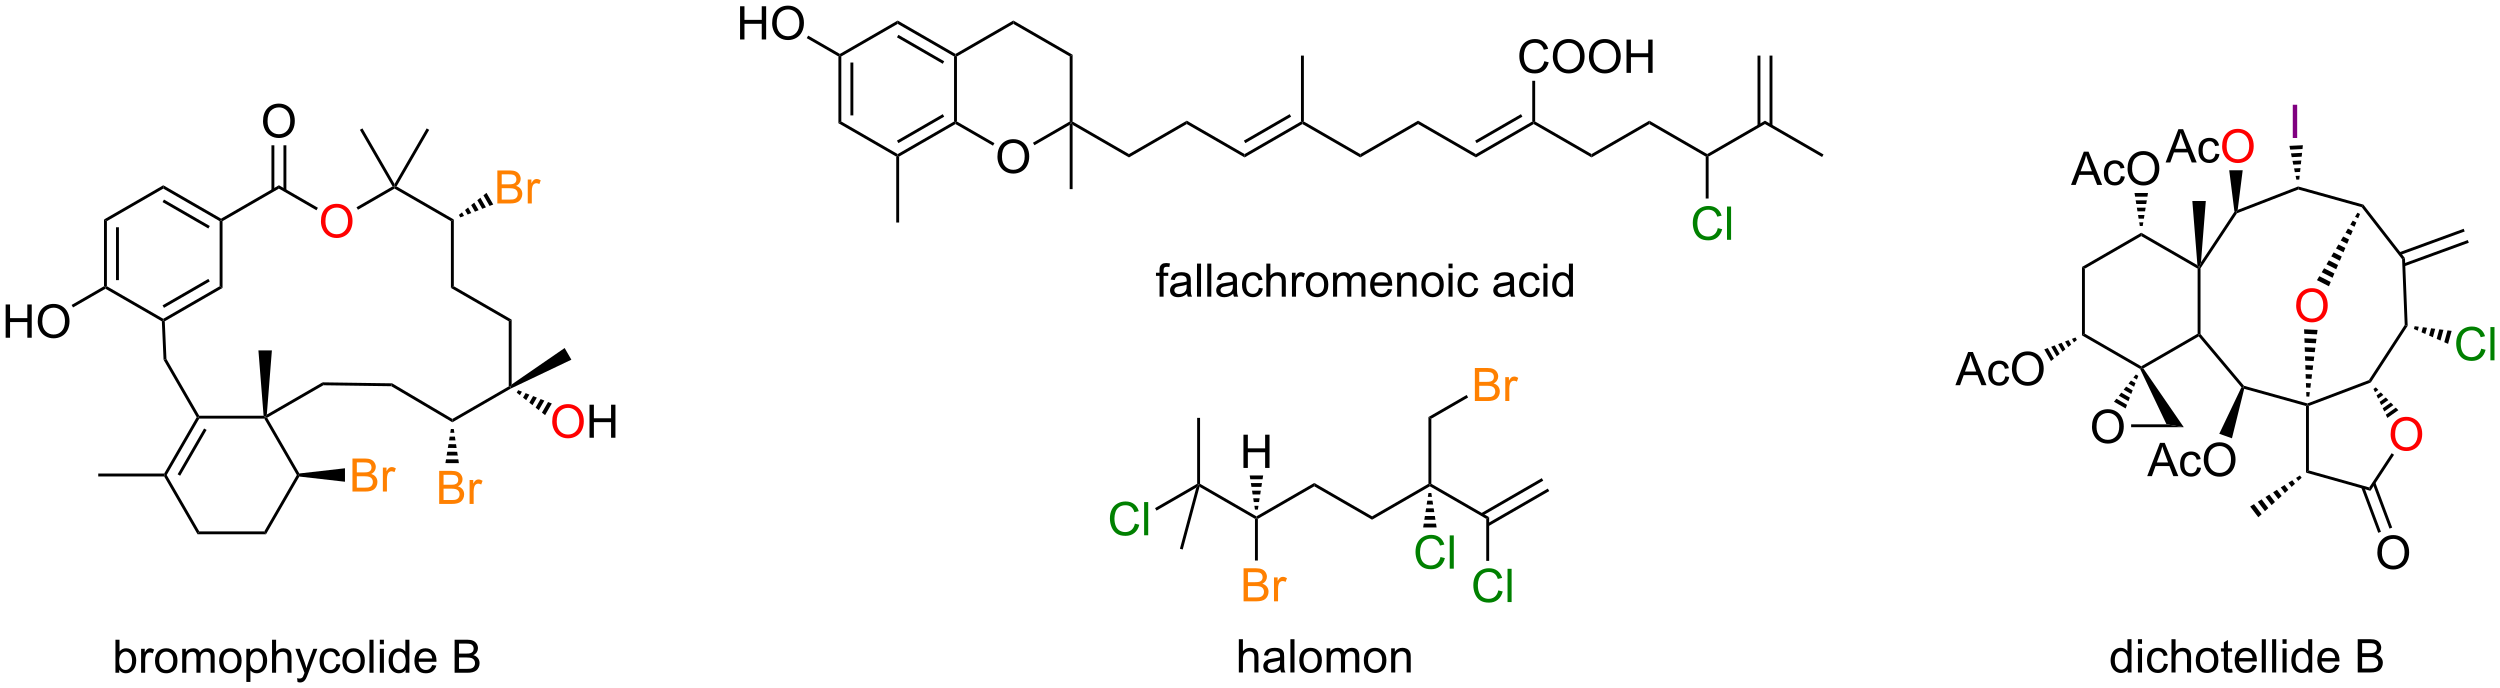 <?xml version="1.0" encoding="UTF-8"?>
<!DOCTYPE svg PUBLIC '-//W3C//DTD SVG 1.0//EN'
          'http://www.w3.org/TR/2001/REC-SVG-20010904/DTD/svg10.dtd'>
<svg stroke-dasharray="none" shape-rendering="auto" xmlns="http://www.w3.org/2000/svg" font-family="'Dialog'" text-rendering="auto" width="1024" fill-opacity="1" color-interpolation="auto" color-rendering="auto" preserveAspectRatio="xMidYMid meet" font-size="12px" viewBox="0 0 1024 282" fill="black" xmlns:xlink="http://www.w3.org/1999/xlink" stroke="black" image-rendering="auto" stroke-miterlimit="10" stroke-linecap="square" stroke-linejoin="miter" font-style="normal" stroke-width="1" height="282" stroke-dashoffset="0" font-weight="normal" stroke-opacity="1"
><!--Generated by the Batik Graphics2D SVG Generator--><defs id="genericDefs"
  /><g
  ><defs id="defs1"
    ><clipPath clipPathUnits="userSpaceOnUse" id="clipPath1"
      ><path d="M2.286 1.611 L445.239 1.611 L445.239 123.471 L2.286 123.471 L2.286 1.611 Z"
      /></clipPath
      ><clipPath clipPathUnits="userSpaceOnUse" id="clipPath2"
      ><path d="M4.454 7.974 L4.454 126.446 L435.091 126.446 L435.091 7.974 Z"
      /></clipPath
    ></defs
    ><g transform="scale(2.312,2.312) translate(-2.286,-1.611) matrix(1.029,0,0,1.029,-2.295,-6.59)"
    ><path d="M24.977 123.799 L24.328 123.799 L24.328 118.108 L25.026 118.108 L25.026 120.137 Q25.469 119.583 26.157 119.583 Q26.538 119.583 26.877 119.736 Q27.216 119.889 27.436 120.168 Q27.655 120.445 27.78 120.838 Q27.904 121.229 27.904 121.674 Q27.904 122.735 27.379 123.315 Q26.856 123.892 26.121 123.892 Q25.391 123.892 24.977 123.281 L24.977 123.799 ZM24.969 121.705 Q24.969 122.448 25.171 122.777 Q25.5 123.318 26.064 123.318 Q26.522 123.318 26.856 122.919 Q27.19 122.521 27.19 121.734 Q27.19 120.926 26.869 120.543 Q26.548 120.158 26.095 120.158 Q25.637 120.158 25.303 120.556 Q24.969 120.952 24.969 121.705 ZM28.746 123.799 L28.746 119.677 L29.375 119.677 L29.375 120.3 Q29.616 119.863 29.818 119.723 Q30.022 119.583 30.268 119.583 Q30.62 119.583 30.985 119.808 L30.744 120.456 Q30.488 120.305 30.232 120.305 Q30.004 120.305 29.82 120.442 Q29.639 120.58 29.561 120.826 Q29.445 121.198 29.445 121.641 L29.445 123.799 L28.746 123.799 ZM31.14 121.737 Q31.14 120.593 31.777 120.041 Q32.31 119.583 33.073 119.583 Q33.925 119.583 34.463 120.14 Q35.004 120.696 35.004 121.68 Q35.004 122.474 34.763 122.932 Q34.525 123.388 34.07 123.641 Q33.614 123.892 33.073 123.892 Q32.209 123.892 31.673 123.338 Q31.14 122.782 31.14 121.737 ZM31.86 121.737 Q31.86 122.528 32.204 122.924 Q32.55 123.318 33.073 123.318 Q33.593 123.318 33.938 122.922 Q34.284 122.526 34.284 121.713 Q34.284 120.95 33.938 120.556 Q33.591 120.16 33.073 120.16 Q32.55 120.16 32.204 120.554 Q31.86 120.945 31.86 121.737 ZM35.823 123.799 L35.823 119.677 L36.447 119.677 L36.447 120.254 Q36.641 119.951 36.962 119.767 Q37.285 119.583 37.697 119.583 Q38.155 119.583 38.447 119.775 Q38.742 119.964 38.861 120.305 Q39.35 119.583 40.134 119.583 Q40.748 119.583 41.076 119.922 Q41.407 120.261 41.407 120.968 L41.407 123.799 L40.714 123.799 L40.714 121.201 Q40.714 120.781 40.644 120.598 Q40.577 120.414 40.398 120.303 Q40.22 120.189 39.979 120.189 Q39.544 120.189 39.257 120.479 Q38.97 120.766 38.97 121.403 L38.97 123.799 L38.271 123.799 L38.271 121.121 Q38.271 120.655 38.1 120.422 Q37.929 120.189 37.541 120.189 Q37.246 120.189 36.995 120.344 Q36.747 120.499 36.633 120.8 Q36.522 121.097 36.522 121.659 L36.522 123.799 L35.823 123.799 ZM42.184 121.737 Q42.184 120.593 42.821 120.041 Q43.354 119.583 44.117 119.583 Q44.968 119.583 45.507 120.14 Q46.048 120.696 46.048 121.68 Q46.048 122.474 45.807 122.932 Q45.569 123.388 45.113 123.641 Q44.658 123.892 44.117 123.892 Q43.253 123.892 42.717 123.338 Q42.184 122.782 42.184 121.737 ZM42.903 121.737 Q42.903 122.528 43.248 122.924 Q43.594 123.318 44.117 123.318 Q44.637 123.318 44.981 122.922 Q45.328 122.526 45.328 121.713 Q45.328 120.95 44.981 120.556 Q44.635 120.16 44.117 120.16 Q43.594 120.16 43.248 120.554 Q42.903 120.945 42.903 121.737 ZM46.867 125.38 L46.867 119.677 L47.503 119.677 L47.503 120.212 Q47.728 119.897 48.011 119.741 Q48.295 119.583 48.699 119.583 Q49.227 119.583 49.631 119.855 Q50.034 120.127 50.239 120.621 Q50.446 121.115 50.446 121.705 Q50.446 122.339 50.218 122.847 Q49.99 123.351 49.558 123.623 Q49.126 123.892 48.647 123.892 Q48.298 123.892 48.021 123.745 Q47.744 123.597 47.565 123.372 L47.565 125.38 L46.867 125.38 ZM47.498 121.76 Q47.498 122.557 47.819 122.937 Q48.142 123.318 48.601 123.318 Q49.066 123.318 49.398 122.924 Q49.731 122.528 49.731 121.703 Q49.731 120.913 49.405 120.523 Q49.082 120.129 48.632 120.129 Q48.187 120.129 47.842 120.549 Q47.498 120.965 47.498 121.76 ZM51.288 123.799 L51.288 118.108 L51.987 118.108 L51.987 120.15 Q52.476 119.583 53.221 119.583 Q53.679 119.583 54.016 119.764 Q54.355 119.943 54.5 120.261 Q54.645 120.58 54.645 121.185 L54.645 123.799 L53.946 123.799 L53.946 121.185 Q53.946 120.662 53.718 120.424 Q53.493 120.184 53.076 120.184 Q52.766 120.184 52.492 120.347 Q52.22 120.507 52.103 120.784 Q51.987 121.058 51.987 121.542 L51.987 123.799 L51.288 123.799 ZM55.678 125.388 L55.601 124.731 Q55.829 124.793 55.999 124.793 Q56.232 124.793 56.372 124.715 Q56.512 124.638 56.602 124.498 Q56.667 124.394 56.815 123.978 Q56.835 123.921 56.877 123.807 L55.314 119.677 L56.067 119.677 L56.923 122.062 Q57.092 122.518 57.223 123.017 Q57.343 122.536 57.511 122.078 L58.391 119.677 L59.089 119.677 L57.521 123.869 Q57.27 124.549 57.13 124.806 Q56.944 125.15 56.703 125.31 Q56.463 125.473 56.129 125.473 Q55.927 125.473 55.678 125.388 ZM62.373 122.288 L63.062 122.378 Q62.948 123.087 62.485 123.491 Q62.021 123.892 61.346 123.892 Q60.5 123.892 59.985 123.338 Q59.47 122.785 59.47 121.752 Q59.47 121.084 59.69 120.585 Q59.912 120.083 60.365 119.834 Q60.818 119.583 61.349 119.583 Q62.021 119.583 62.448 119.922 Q62.875 120.261 62.994 120.888 L62.316 120.991 Q62.218 120.577 61.972 120.368 Q61.726 120.158 61.377 120.158 Q60.849 120.158 60.518 120.536 Q60.189 120.913 60.189 121.734 Q60.189 122.565 60.508 122.942 Q60.826 123.318 61.338 123.318 Q61.75 123.318 62.024 123.067 Q62.301 122.813 62.373 122.288 ZM63.398 121.737 Q63.398 120.593 64.035 120.041 Q64.568 119.583 65.331 119.583 Q66.183 119.583 66.721 120.14 Q67.262 120.696 67.262 121.68 Q67.262 122.474 67.021 122.932 Q66.783 123.388 66.328 123.641 Q65.872 123.892 65.331 123.892 Q64.467 123.892 63.931 123.338 Q63.398 122.782 63.398 121.737 ZM64.118 121.737 Q64.118 122.528 64.462 122.924 Q64.808 123.318 65.331 123.318 Q65.852 123.318 66.196 122.922 Q66.542 122.526 66.542 121.713 Q66.542 120.95 66.196 120.556 Q65.849 120.16 65.331 120.16 Q64.808 120.16 64.462 120.554 Q64.118 120.945 64.118 121.737 ZM68.065 123.799 L68.065 118.108 L68.764 118.108 L68.764 123.799 L68.065 123.799 ZM69.85 118.91 L69.85 118.108 L70.549 118.108 L70.549 118.91 L69.85 118.91 ZM69.85 123.799 L69.85 119.677 L70.549 119.677 L70.549 123.799 L69.85 123.799 ZM74.287 123.799 L74.287 123.279 Q73.896 123.892 73.135 123.892 Q72.641 123.892 72.227 123.62 Q71.815 123.349 71.588 122.862 Q71.36 122.373 71.36 121.742 Q71.36 121.123 71.564 120.621 Q71.771 120.119 72.183 119.853 Q72.594 119.583 73.104 119.583 Q73.477 119.583 73.766 119.741 Q74.059 119.897 74.24 120.15 L74.24 118.108 L74.936 118.108 L74.936 123.799 L74.287 123.799 ZM72.079 121.742 Q72.079 122.534 72.413 122.927 Q72.747 123.318 73.2 123.318 Q73.658 123.318 73.979 122.942 Q74.3 122.567 74.3 121.799 Q74.3 120.952 73.974 120.556 Q73.647 120.16 73.169 120.16 Q72.703 120.16 72.39 120.541 Q72.079 120.921 72.079 121.742 ZM78.856 122.471 L79.578 122.559 Q79.407 123.193 78.944 123.543 Q78.483 123.892 77.766 123.892 Q76.86 123.892 76.33 123.336 Q75.802 122.777 75.802 121.773 Q75.802 120.732 76.338 120.158 Q76.873 119.583 77.727 119.583 Q78.553 119.583 79.076 120.147 Q79.601 120.709 79.601 121.729 Q79.601 121.791 79.598 121.915 L76.524 121.915 Q76.563 122.596 76.907 122.958 Q77.254 123.318 77.769 123.318 Q78.154 123.318 78.426 123.116 Q78.698 122.914 78.856 122.471 ZM76.563 121.341 L78.863 121.341 Q78.817 120.82 78.599 120.562 Q78.266 120.158 77.735 120.158 Q77.254 120.158 76.925 120.481 Q76.596 120.802 76.563 121.341 ZM82.722 123.799 L82.722 118.108 L84.857 118.108 Q85.509 118.108 85.902 118.282 Q86.298 118.452 86.521 118.812 Q86.743 119.172 86.743 119.563 Q86.743 119.927 86.544 120.251 Q86.347 120.572 85.949 120.771 Q86.464 120.921 86.741 121.286 Q87.02 121.651 87.02 122.148 Q87.02 122.549 86.85 122.893 Q86.681 123.235 86.433 123.421 Q86.184 123.608 85.809 123.703 Q85.437 123.799 84.893 123.799 L82.722 123.799 ZM83.475 120.499 L84.707 120.499 Q85.206 120.499 85.424 120.432 Q85.711 120.347 85.856 120.15 Q86.003 119.951 86.003 119.653 Q86.003 119.368 85.866 119.154 Q85.732 118.939 85.478 118.859 Q85.227 118.778 84.614 118.778 L83.475 118.778 L83.475 120.499 ZM83.475 123.126 L84.893 123.126 Q85.258 123.126 85.406 123.1 Q85.664 123.054 85.838 122.945 Q86.014 122.836 86.125 122.629 Q86.239 122.42 86.239 122.148 Q86.239 121.83 86.076 121.597 Q85.913 121.361 85.623 121.266 Q85.336 121.17 84.792 121.17 L83.475 121.17 L83.475 123.126 Z" stroke="none" clip-path="url(#clipPath2)"
    /></g
    ><g transform="matrix(2.378,0,0,2.378,-10.59,-18.96)"
    ><path d="M204.18 59.072 L204.18 55.493 L203.564 55.493 L203.564 54.949 L204.18 54.949 L204.18 54.509 Q204.18 54.095 204.255 53.894 Q204.356 53.622 204.61 53.454 Q204.863 53.283 205.321 53.283 Q205.616 53.283 205.974 53.353 L205.87 53.963 Q205.653 53.925 205.458 53.925 Q205.14 53.925 205.008 54.062 Q204.876 54.196 204.876 54.569 L204.876 54.949 L205.679 54.949 L205.679 55.493 L204.876 55.493 L204.876 59.072 L204.18 59.072 ZM208.912 58.562 Q208.524 58.893 208.164 59.031 Q207.807 59.165 207.395 59.165 Q206.715 59.165 206.35 58.834 Q205.985 58.5 205.985 57.985 Q205.985 57.682 206.122 57.431 Q206.262 57.18 206.485 57.03 Q206.707 56.877 206.987 56.8 Q207.194 56.745 207.608 56.696 Q208.454 56.595 208.855 56.456 Q208.858 56.311 208.858 56.272 Q208.858 55.845 208.661 55.671 Q208.392 55.433 207.864 55.433 Q207.372 55.433 207.137 55.607 Q206.901 55.78 206.79 56.218 L206.107 56.124 Q206.2 55.687 206.412 55.418 Q206.627 55.146 207.031 55.001 Q207.434 54.856 207.965 54.856 Q208.493 54.856 208.821 54.98 Q209.153 55.105 209.308 55.294 Q209.463 55.48 209.525 55.767 Q209.562 55.946 209.562 56.411 L209.562 57.343 Q209.562 58.319 209.606 58.578 Q209.65 58.834 209.782 59.072 L209.052 59.072 Q208.943 58.855 208.912 58.562 ZM208.855 57.002 Q208.475 57.157 207.714 57.266 Q207.282 57.328 207.103 57.405 Q206.924 57.483 206.826 57.633 Q206.73 57.783 206.73 57.964 Q206.73 58.244 206.943 58.43 Q207.155 58.616 207.561 58.616 Q207.965 58.616 208.278 58.441 Q208.594 58.264 208.741 57.956 Q208.855 57.721 208.855 57.258 L208.855 57.002 ZM210.629 59.072 L210.629 53.381 L211.328 53.381 L211.328 59.072 L210.629 59.072 ZM212.395 59.072 L212.395 53.381 L213.094 53.381 L213.094 59.072 L212.395 59.072 ZM216.866 58.562 Q216.478 58.893 216.118 59.031 Q215.761 59.165 215.349 59.165 Q214.669 59.165 214.304 58.834 Q213.939 58.5 213.939 57.985 Q213.939 57.682 214.076 57.431 Q214.216 57.18 214.439 57.03 Q214.661 56.877 214.94 56.8 Q215.148 56.745 215.562 56.696 Q216.408 56.595 216.809 56.456 Q216.812 56.311 216.812 56.272 Q216.812 55.845 216.615 55.671 Q216.346 55.433 215.818 55.433 Q215.326 55.433 215.091 55.607 Q214.855 55.78 214.744 56.218 L214.061 56.124 Q214.154 55.687 214.366 55.418 Q214.581 55.146 214.984 55.001 Q215.388 54.856 215.919 54.856 Q216.447 54.856 216.775 54.98 Q217.107 55.105 217.262 55.294 Q217.417 55.48 217.479 55.767 Q217.516 55.946 217.516 56.411 L217.516 57.343 Q217.516 58.319 217.56 58.578 Q217.603 58.834 217.735 59.072 L217.006 59.072 Q216.897 58.855 216.866 58.562 ZM216.809 57.002 Q216.429 57.157 215.668 57.266 Q215.236 57.328 215.057 57.405 Q214.878 57.483 214.78 57.633 Q214.684 57.783 214.684 57.964 Q214.684 58.244 214.897 58.43 Q215.109 58.616 215.515 58.616 Q215.919 58.616 216.232 58.441 Q216.548 58.264 216.695 57.956 Q216.809 57.721 216.809 57.258 L216.809 57.002 ZM221.287 57.561 L221.976 57.651 Q221.862 58.36 221.399 58.764 Q220.935 59.165 220.26 59.165 Q219.414 59.165 218.899 58.611 Q218.384 58.057 218.384 57.025 Q218.384 56.357 218.604 55.858 Q218.826 55.356 219.279 55.107 Q219.732 54.856 220.262 54.856 Q220.935 54.856 221.362 55.195 Q221.789 55.534 221.908 56.16 L221.23 56.264 Q221.132 55.85 220.886 55.64 Q220.64 55.431 220.291 55.431 Q219.763 55.431 219.432 55.809 Q219.103 56.186 219.103 57.007 Q219.103 57.837 219.422 58.215 Q219.74 58.591 220.252 58.591 Q220.664 58.591 220.938 58.34 Q221.215 58.086 221.287 57.561 ZM222.573 59.072 L222.573 53.381 L223.272 53.381 L223.272 55.423 Q223.761 54.856 224.507 54.856 Q224.965 54.856 225.301 55.037 Q225.64 55.216 225.785 55.534 Q225.93 55.853 225.93 56.458 L225.93 59.072 L225.231 59.072 L225.231 56.458 Q225.231 55.935 225.004 55.697 Q224.778 55.457 224.362 55.457 Q224.051 55.457 223.777 55.62 Q223.505 55.78 223.389 56.057 Q223.272 56.331 223.272 56.815 L223.272 59.072 L222.573 59.072 ZM226.987 59.072 L226.987 54.949 L227.616 54.949 L227.616 55.573 Q227.857 55.136 228.059 54.996 Q228.263 54.856 228.509 54.856 Q228.861 54.856 229.226 55.081 L228.985 55.728 Q228.729 55.578 228.473 55.578 Q228.245 55.578 228.061 55.715 Q227.88 55.853 227.802 56.098 Q227.686 56.471 227.686 56.914 L227.686 59.072 L226.987 59.072 ZM229.381 57.009 Q229.381 55.865 230.018 55.314 Q230.551 54.856 231.314 54.856 Q232.166 54.856 232.704 55.413 Q233.245 55.969 233.245 56.952 Q233.245 57.747 233.004 58.205 Q232.766 58.66 232.31 58.914 Q231.855 59.165 231.314 59.165 Q230.45 59.165 229.914 58.611 Q229.381 58.055 229.381 57.009 ZM230.1 57.009 Q230.1 57.801 230.445 58.197 Q230.791 58.591 231.314 58.591 Q231.834 58.591 232.179 58.195 Q232.525 57.799 232.525 56.986 Q232.525 56.223 232.179 55.829 Q231.832 55.433 231.314 55.433 Q230.791 55.433 230.445 55.827 Q230.1 56.218 230.1 57.009 ZM234.064 59.072 L234.064 54.949 L234.687 54.949 L234.687 55.526 Q234.881 55.224 235.202 55.04 Q235.526 54.856 235.937 54.856 Q236.395 54.856 236.688 55.048 Q236.983 55.237 237.102 55.578 Q237.591 54.856 238.375 54.856 Q238.988 54.856 239.317 55.195 Q239.648 55.534 239.648 56.241 L239.648 59.072 L238.955 59.072 L238.955 56.474 Q238.955 56.054 238.885 55.871 Q238.818 55.687 238.639 55.576 Q238.461 55.462 238.22 55.462 Q237.785 55.462 237.498 55.752 Q237.211 56.039 237.211 56.675 L237.211 59.072 L236.512 59.072 L236.512 56.393 Q236.512 55.928 236.341 55.695 Q236.17 55.462 235.782 55.462 Q235.487 55.462 235.236 55.617 Q234.988 55.772 234.874 56.072 Q234.762 56.37 234.762 56.932 L234.762 59.072 L234.064 59.072 ZM243.507 57.744 L244.229 57.832 Q244.058 58.466 243.595 58.816 Q243.134 59.165 242.417 59.165 Q241.512 59.165 240.981 58.609 Q240.453 58.05 240.453 57.046 Q240.453 56.005 240.989 55.431 Q241.525 54.856 242.379 54.856 Q243.204 54.856 243.727 55.42 Q244.252 55.982 244.252 57.002 Q244.252 57.064 244.25 57.188 L241.175 57.188 Q241.214 57.868 241.558 58.231 Q241.905 58.591 242.42 58.591 Q242.806 58.591 243.077 58.389 Q243.349 58.187 243.507 57.744 ZM241.214 56.613 L243.515 56.613 Q243.468 56.093 243.251 55.834 Q242.917 55.431 242.386 55.431 Q241.905 55.431 241.576 55.754 Q241.248 56.075 241.214 56.613 ZM245.108 59.072 L245.108 54.949 L245.736 54.949 L245.736 55.534 Q246.189 54.856 247.048 54.856 Q247.421 54.856 247.732 54.991 Q248.045 55.123 248.2 55.34 Q248.355 55.557 248.417 55.858 Q248.456 56.052 248.456 56.536 L248.456 59.072 L247.758 59.072 L247.758 56.564 Q247.758 56.137 247.675 55.925 Q247.595 55.713 247.387 55.589 Q247.18 55.462 246.901 55.462 Q246.453 55.462 246.13 55.746 Q245.806 56.029 245.806 56.82 L245.806 59.072 L245.108 59.072 ZM249.268 57.009 Q249.268 55.865 249.904 55.314 Q250.437 54.856 251.201 54.856 Q252.052 54.856 252.59 55.413 Q253.131 55.969 253.131 56.952 Q253.131 57.747 252.891 58.205 Q252.653 58.66 252.197 58.914 Q251.742 59.165 251.201 59.165 Q250.336 59.165 249.801 58.611 Q249.268 58.055 249.268 57.009 ZM249.987 57.009 Q249.987 57.801 250.331 58.197 Q250.678 58.591 251.201 58.591 Q251.721 58.591 252.065 58.195 Q252.412 57.799 252.412 56.986 Q252.412 56.223 252.065 55.829 Q251.718 55.433 251.201 55.433 Q250.678 55.433 250.331 55.827 Q249.987 56.218 249.987 57.009 ZM253.953 54.183 L253.953 53.381 L254.652 53.381 L254.652 54.183 L253.953 54.183 ZM253.953 59.072 L253.953 54.949 L254.652 54.949 L254.652 59.072 L253.953 59.072 ZM258.405 57.561 L259.094 57.651 Q258.98 58.36 258.517 58.764 Q258.053 59.165 257.378 59.165 Q256.532 59.165 256.017 58.611 Q255.502 58.057 255.502 57.025 Q255.502 56.357 255.722 55.858 Q255.944 55.356 256.397 55.107 Q256.85 54.856 257.381 54.856 Q258.053 54.856 258.481 55.195 Q258.908 55.534 259.026 56.16 L258.349 56.264 Q258.25 55.85 258.004 55.64 Q257.759 55.431 257.409 55.431 Q256.881 55.431 256.55 55.809 Q256.221 56.186 256.221 57.007 Q256.221 57.837 256.54 58.215 Q256.858 58.591 257.37 58.591 Q257.782 58.591 258.056 58.34 Q258.333 58.086 258.405 57.561 ZM264.589 58.562 Q264.201 58.893 263.841 59.031 Q263.484 59.165 263.073 59.165 Q262.392 59.165 262.027 58.834 Q261.662 58.5 261.662 57.985 Q261.662 57.682 261.799 57.431 Q261.939 57.18 262.162 57.03 Q262.384 56.877 262.664 56.8 Q262.871 56.745 263.285 56.696 Q264.131 56.595 264.532 56.456 Q264.535 56.311 264.535 56.272 Q264.535 55.845 264.338 55.671 Q264.069 55.433 263.541 55.433 Q263.049 55.433 262.814 55.607 Q262.578 55.78 262.467 56.218 L261.784 56.124 Q261.877 55.687 262.089 55.418 Q262.304 55.146 262.708 55.001 Q263.111 54.856 263.642 54.856 Q264.17 54.856 264.499 54.98 Q264.83 55.105 264.985 55.294 Q265.14 55.48 265.202 55.767 Q265.239 55.946 265.239 56.411 L265.239 57.343 Q265.239 58.319 265.283 58.578 Q265.327 58.834 265.459 59.072 L264.729 59.072 Q264.62 58.855 264.589 58.562 ZM264.532 57.002 Q264.152 57.157 263.391 57.266 Q262.959 57.328 262.78 57.405 Q262.602 57.483 262.503 57.633 Q262.408 57.783 262.408 57.964 Q262.408 58.244 262.62 58.43 Q262.832 58.616 263.238 58.616 Q263.642 58.616 263.955 58.441 Q264.271 58.264 264.418 57.956 Q264.532 57.721 264.532 57.258 L264.532 57.002 ZM269.011 57.561 L269.699 57.651 Q269.585 58.36 269.122 58.764 Q268.659 59.165 267.983 59.165 Q267.137 59.165 266.622 58.611 Q266.107 58.057 266.107 57.025 Q266.107 56.357 266.327 55.858 Q266.55 55.356 267.002 55.107 Q267.455 54.856 267.986 54.856 Q268.659 54.856 269.086 55.195 Q269.513 55.534 269.632 56.16 L268.954 56.264 Q268.855 55.85 268.61 55.64 Q268.364 55.431 268.014 55.431 Q267.486 55.431 267.155 55.809 Q266.826 56.186 266.826 57.007 Q266.826 57.837 267.145 58.215 Q267.463 58.591 267.976 58.591 Q268.387 58.591 268.661 58.34 Q268.938 58.086 269.011 57.561 ZM270.299 54.183 L270.299 53.381 L270.998 53.381 L270.998 54.183 L270.299 54.183 ZM270.299 59.072 L270.299 54.949 L270.998 54.949 L270.998 59.072 L270.299 59.072 ZM274.736 59.072 L274.736 58.552 Q274.346 59.165 273.585 59.165 Q273.09 59.165 272.676 58.893 Q272.265 58.622 272.037 58.135 Q271.809 57.646 271.809 57.014 Q271.809 56.396 272.014 55.894 Q272.221 55.392 272.632 55.125 Q273.044 54.856 273.554 54.856 Q273.926 54.856 274.216 55.014 Q274.509 55.169 274.69 55.423 L274.69 53.381 L275.386 53.381 L275.386 59.072 L274.736 59.072 ZM272.529 57.014 Q272.529 57.806 272.863 58.2 Q273.197 58.591 273.649 58.591 Q274.108 58.591 274.428 58.215 Q274.749 57.84 274.749 57.072 Q274.749 56.225 274.423 55.829 Q274.097 55.433 273.618 55.433 Q273.152 55.433 272.839 55.814 Q272.529 56.194 272.529 57.014 Z" stroke="none" clip-path="url(#clipPath2)"
    /></g
    ><g transform="matrix(2.378,0,0,2.378,-10.59,-18.96)"
    ><path d="M148.866 17.693 L149.116 17.549 L149.366 17.693 L149.366 28.905 L148.866 29.193 ZM150.936 18.744 L150.936 27.854 L151.436 27.854 L151.436 18.744 Z" stroke="none" clip-path="url(#clipPath2)"
    /></g
    ><g transform="matrix(2.378,0,0,2.378,-10.59,-18.96)"
    ><path d="M148.866 29.193 L149.366 28.905 L159.075 34.51 L159.075 34.799 L158.825 34.943 Z" stroke="none" clip-path="url(#clipPath2)"
    /></g
    ><g transform="matrix(2.378,0,0,2.378,-10.59,-18.96)"
    ><path d="M159.325 34.943 L159.075 34.799 L159.075 34.51 L168.784 28.905 L169.034 29.049 L169.034 29.338 ZM159.2 32.625 L167.089 28.07 L166.839 27.637 L158.95 32.192 Z" stroke="none" clip-path="url(#clipPath2)"
    /></g
    ><g transform="matrix(2.378,0,0,2.378,-10.59,-18.96)"
    ><path d="M169.284 28.905 L169.034 29.049 L168.784 28.905 L168.784 17.693 L169.034 17.549 L169.284 17.693 Z" stroke="none" clip-path="url(#clipPath2)"
    /></g
    ><g transform="matrix(2.378,0,0,2.378,-10.59,-18.96)"
    ><path d="M169.034 17.26 L169.034 17.549 L168.784 17.693 L159.075 12.088 L159.075 11.51 ZM167.089 18.528 L159.2 13.973 L158.95 14.406 L166.839 18.961 Z" stroke="none" clip-path="url(#clipPath2)"
    /></g
    ><g transform="matrix(2.378,0,0,2.378,-10.59,-18.96)"
    ><path d="M159.075 11.51 L159.075 12.088 L149.366 17.693 L149.116 17.549 L149.116 17.26 Z" stroke="none" clip-path="url(#clipPath2)"
    /></g
    ><g transform="matrix(2.378,0,0,2.378,-10.59,-18.96)"
    ><path d="M176.257 34.985 Q176.257 33.558 177.022 32.753 Q177.788 31.946 178.999 31.946 Q179.791 31.946 180.426 32.326 Q181.064 32.704 181.397 33.381 Q181.733 34.058 181.733 34.917 Q181.733 35.79 181.382 36.477 Q181.03 37.165 180.384 37.519 Q179.741 37.873 178.994 37.873 Q178.186 37.873 177.548 37.482 Q176.913 37.089 176.585 36.415 Q176.257 35.737 176.257 34.985 ZM177.038 34.995 Q177.038 36.032 177.593 36.628 Q178.15 37.222 178.991 37.222 Q179.845 37.222 180.397 36.62 Q180.952 36.019 180.952 34.915 Q180.952 34.214 180.715 33.693 Q180.478 33.172 180.022 32.886 Q179.569 32.597 179.001 32.597 Q178.197 32.597 177.616 33.152 Q177.038 33.704 177.038 34.995 Z" stroke="none" clip-path="url(#clipPath2)"
    /></g
    ><g transform="matrix(2.378,0,0,2.378,-10.59,-18.96)"
    ><path d="M169.034 29.338 L169.034 29.049 L169.284 28.905 L175.741 32.633 L175.491 33.066 Z" stroke="none" clip-path="url(#clipPath2)"
    /></g
    ><g transform="matrix(2.378,0,0,2.378,-10.59,-18.96)"
    ><path d="M182.626 32.991 L182.376 32.558 L188.703 28.905 L188.953 29.049 L188.703 29.482 Z" stroke="none" clip-path="url(#clipPath2)"
    /></g
    ><g transform="matrix(2.378,0,0,2.378,-10.59,-18.96)"
    ><path d="M189.203 28.905 L188.953 29.049 L188.703 28.905 L188.703 17.693 L189.203 17.405 Z" stroke="none" clip-path="url(#clipPath2)"
    /></g
    ><g transform="matrix(2.378,0,0,2.378,-10.59,-18.96)"
    ><path d="M189.203 17.405 L188.703 17.693 L178.994 12.088 L178.994 11.51 Z" stroke="none" clip-path="url(#clipPath2)"
    /></g
    ><g transform="matrix(2.378,0,0,2.378,-10.59,-18.96)"
    ><path d="M178.994 11.51 L178.994 12.088 L169.284 17.693 L169.034 17.549 L169.034 17.26 Z" stroke="none" clip-path="url(#clipPath2)"
    /></g
    ><g transform="matrix(2.378,0,0,2.378,-10.59,-18.96)"
    ><path d="M188.703 29.482 L188.953 29.049 L189.203 29.482 L189.203 40.549 L188.703 40.549 Z" stroke="none" clip-path="url(#clipPath2)"
    /></g
    ><g transform="matrix(2.378,0,0,2.378,-10.59,-18.96)"
    ><path d="M189.203 29.482 L188.953 29.049 L189.203 28.905 L198.912 34.51 L198.912 35.088 Z" stroke="none" clip-path="url(#clipPath2)"
    /></g
    ><g transform="matrix(2.378,0,0,2.378,-10.59,-18.96)"
    ><path d="M198.912 35.088 L198.912 34.51 L208.871 28.76 L208.871 29.338 Z" stroke="none" clip-path="url(#clipPath2)"
    /></g
    ><g transform="matrix(2.378,0,0,2.378,-10.59,-18.96)"
    ><path d="M208.871 29.338 L208.871 28.76 L218.831 34.51 L218.831 35.088 Z" stroke="none" clip-path="url(#clipPath2)"
    /></g
    ><g transform="matrix(2.378,0,0,2.378,-10.59,-18.96)"
    ><path d="M218.831 35.088 L218.831 34.51 L228.54 28.905 L228.79 29.049 L228.79 29.338 ZM218.956 32.625 L226.845 28.07 L226.595 27.637 L218.706 32.192 Z" stroke="none" clip-path="url(#clipPath2)"
    /></g
    ><g transform="matrix(2.378,0,0,2.378,-10.59,-18.96)"
    ><path d="M228.79 29.338 L228.79 29.049 L229.04 28.905 L238.749 34.51 L238.749 35.088 Z" stroke="none" clip-path="url(#clipPath2)"
    /></g
    ><g transform="matrix(2.378,0,0,2.378,-10.59,-18.96)"
    ><path d="M238.749 35.088 L238.749 34.51 L248.709 28.76 L248.709 29.338 Z" stroke="none" clip-path="url(#clipPath2)"
    /></g
    ><g transform="matrix(2.378,0,0,2.378,-10.59,-18.96)"
    ><path d="M248.709 29.338 L248.709 28.76 L258.668 34.51 L258.668 35.088 Z" stroke="none" clip-path="url(#clipPath2)"
    /></g
    ><g transform="matrix(2.378,0,0,2.378,-10.59,-18.96)"
    ><path d="M258.668 35.088 L258.668 34.51 L268.377 28.905 L268.627 29.049 L268.627 29.338 ZM258.793 32.625 L266.682 28.07 L266.432 27.637 L258.543 32.192 Z" stroke="none" clip-path="url(#clipPath2)"
    /></g
    ><g transform="matrix(2.378,0,0,2.378,-10.59,-18.96)"
    ><path d="M268.627 29.338 L268.627 29.049 L268.877 28.905 L278.587 34.51 L278.587 35.088 Z" stroke="none" clip-path="url(#clipPath2)"
    /></g
    ><g transform="matrix(2.378,0,0,2.378,-10.59,-18.96)"
    ><path d="M278.587 35.088 L278.587 34.51 L288.546 28.76 L288.546 29.338 Z" stroke="none" clip-path="url(#clipPath2)"
    /></g
    ><g transform="matrix(2.378,0,0,2.378,-10.59,-18.96)"
    ><path d="M288.546 29.338 L288.546 28.76 L298.505 34.51 L298.505 34.799 L298.255 34.943 Z" stroke="none" clip-path="url(#clipPath2)"
    /></g
    ><g transform="matrix(2.378,0,0,2.378,-10.59,-18.96)"
    ><path d="M298.755 34.943 L298.505 34.799 L298.505 34.51 L308.464 28.76 L308.464 29.338 Z" stroke="none" clip-path="url(#clipPath2)"
    /></g
    ><g transform="matrix(2.378,0,0,2.378,-10.59,-18.96)"
    ><path d="M308.464 29.338 L308.464 28.76 L318.549 34.583 L318.299 35.016 Z" stroke="none" clip-path="url(#clipPath2)"
    /></g
    ><g transform="matrix(2.378,0,0,2.378,-10.59,-18.96)"
    ><path d="M229.04 28.905 L228.79 29.049 L228.54 28.905 L228.54 17.549 L229.04 17.549 Z" stroke="none" clip-path="url(#clipPath2)"
    /></g
    ><g transform="matrix(2.378,0,0,2.378,-10.59,-18.96)"
    ><path d="M270.455 18.516 L271.213 18.706 Q270.976 19.641 270.356 20.133 Q269.737 20.623 268.843 20.623 Q267.916 20.623 267.336 20.245 Q266.757 19.868 266.453 19.154 Q266.151 18.438 266.151 17.618 Q266.151 16.722 266.492 16.058 Q266.836 15.391 267.466 15.045 Q268.096 14.698 268.854 14.698 Q269.713 14.698 270.299 15.136 Q270.885 15.573 271.117 16.368 L270.369 16.542 Q270.171 15.917 269.791 15.633 Q269.414 15.347 268.838 15.347 Q268.179 15.347 267.734 15.665 Q267.291 15.98 267.112 16.514 Q266.932 17.047 266.932 17.613 Q266.932 18.344 267.145 18.889 Q267.359 19.433 267.807 19.704 Q268.257 19.972 268.781 19.972 Q269.416 19.972 269.856 19.605 Q270.299 19.238 270.455 18.516 ZM271.918 17.735 Q271.918 16.308 272.683 15.503 Q273.449 14.696 274.66 14.696 Q275.451 14.696 276.087 15.076 Q276.725 15.454 277.058 16.131 Q277.394 16.808 277.394 17.667 Q277.394 18.54 277.043 19.227 Q276.691 19.915 276.045 20.269 Q275.402 20.623 274.654 20.623 Q273.847 20.623 273.209 20.232 Q272.574 19.839 272.246 19.165 Q271.918 18.488 271.918 17.735 ZM272.699 17.745 Q272.699 18.782 273.253 19.378 Q273.811 19.972 274.652 19.972 Q275.506 19.972 276.058 19.37 Q276.613 18.769 276.613 17.665 Q276.613 16.964 276.376 16.443 Q276.139 15.922 275.683 15.636 Q275.23 15.347 274.662 15.347 Q273.858 15.347 273.277 15.902 Q272.699 16.454 272.699 17.745 ZM278.14 17.735 Q278.14 16.308 278.906 15.503 Q279.671 14.696 280.882 14.696 Q281.674 14.696 282.31 15.076 Q282.947 15.454 283.281 16.131 Q283.617 16.808 283.617 17.667 Q283.617 18.54 283.265 19.227 Q282.914 19.915 282.268 20.269 Q281.625 20.623 280.877 20.623 Q280.07 20.623 279.432 20.232 Q278.796 19.839 278.468 19.165 Q278.14 18.488 278.14 17.735 ZM278.921 17.745 Q278.921 18.782 279.476 19.378 Q280.033 19.972 280.875 19.972 Q281.729 19.972 282.281 19.37 Q282.836 18.769 282.836 17.665 Q282.836 16.964 282.599 16.443 Q282.362 15.922 281.906 15.636 Q281.453 15.347 280.885 15.347 Q280.08 15.347 279.5 15.902 Q278.921 16.454 278.921 17.745 ZM284.615 20.524 L284.615 14.797 L285.373 14.797 L285.373 17.149 L288.35 17.149 L288.35 14.797 L289.108 14.797 L289.108 20.524 L288.35 20.524 L288.35 17.823 L285.373 17.823 L285.373 20.524 L284.615 20.524 Z" stroke="none" clip-path="url(#clipPath2)"
    /></g
    ><g transform="matrix(2.378,0,0,2.378,-10.59,-18.96)"
    ><path d="M268.877 28.905 L268.627 29.049 L268.377 28.905 L268.377 21.891 L268.877 21.891 Z" stroke="none" clip-path="url(#clipPath2)"
    /></g
    ><g fill="green" transform="matrix(2.378,0,0,2.378,-10.59,-18.96)" stroke="green"
    ><path d="M300.333 47.266 L301.091 47.456 Q300.854 48.391 300.234 48.883 Q299.615 49.373 298.721 49.373 Q297.794 49.373 297.213 48.995 Q296.635 48.618 296.331 47.904 Q296.029 47.188 296.029 46.368 Q296.029 45.472 296.37 44.808 Q296.713 44.141 297.344 43.795 Q297.974 43.449 298.732 43.449 Q299.591 43.449 300.177 43.886 Q300.763 44.324 300.995 45.118 L300.247 45.292 Q300.049 44.667 299.669 44.383 Q299.292 44.097 298.716 44.097 Q298.057 44.097 297.612 44.415 Q297.169 44.73 296.99 45.264 Q296.81 45.797 296.81 46.362 Q296.81 47.094 297.023 47.639 Q297.237 48.183 297.685 48.454 Q298.135 48.722 298.659 48.722 Q299.294 48.722 299.734 48.355 Q300.177 47.987 300.333 47.266 ZM301.921 49.274 L301.921 43.547 L302.624 43.547 L302.624 49.274 L301.921 49.274 Z" stroke="none" clip-path="url(#clipPath2)"
    /></g
    ><g transform="matrix(2.378,0,0,2.378,-10.59,-18.96)"
    ><path d="M298.255 34.943 L298.505 34.799 L298.755 34.943 L298.755 42.175 L298.255 42.175 Z" stroke="none" clip-path="url(#clipPath2)"
    /></g
    ><g transform="matrix(2.378,0,0,2.378,-10.59,-18.96)"
    ><path d="M309.749 29.646 L309.749 17.549 L309.249 17.549 L309.249 29.646 ZM307.679 29.646 L307.679 17.549 L307.179 17.549 L307.179 29.646 Z" stroke="none" clip-path="url(#clipPath2)"
    /></g
    ><g transform="matrix(2.378,0,0,2.378,-10.59,-18.96)"
    ><path d="M158.825 34.943 L159.075 34.799 L159.325 34.943 L159.325 46.299 L158.825 46.299 Z" stroke="none" clip-path="url(#clipPath2)"
    /></g
    ><g transform="matrix(2.378,0,0,2.378,-10.59,-18.96)"
    ><path d="M131.926 14.774 L131.926 9.047 L132.684 9.047 L132.684 11.399 L135.66 11.399 L135.66 9.047 L136.418 9.047 L136.418 14.774 L135.66 14.774 L135.66 12.073 L132.684 12.073 L132.684 14.774 L131.926 14.774 ZM137.451 11.985 Q137.451 10.558 138.216 9.753 Q138.982 8.946 140.193 8.946 Q140.984 8.946 141.62 9.326 Q142.258 9.704 142.591 10.381 Q142.927 11.058 142.927 11.917 Q142.927 12.79 142.576 13.477 Q142.224 14.165 141.578 14.519 Q140.935 14.873 140.188 14.873 Q139.38 14.873 138.742 14.482 Q138.107 14.089 137.779 13.415 Q137.451 12.738 137.451 11.985 ZM138.232 11.995 Q138.232 13.032 138.787 13.628 Q139.344 14.222 140.185 14.222 Q141.039 14.222 141.591 13.62 Q142.146 13.019 142.146 11.915 Q142.146 11.214 141.909 10.693 Q141.672 10.172 141.216 9.886 Q140.763 9.597 140.195 9.597 Q139.391 9.597 138.81 10.152 Q138.232 10.704 138.232 11.995 Z" stroke="none" clip-path="url(#clipPath2)"
    /></g
    ><g transform="matrix(2.378,0,0,2.378,-10.59,-18.96)"
    ><path d="M149.116 17.26 L149.116 17.549 L148.866 17.693 L143.411 14.544 L143.661 14.111 Z" stroke="none" clip-path="url(#clipPath2)"
    /></g
    ><g transform="matrix(2.378,0,0,2.378,-10.59,-18.96)"
    ><path d="M363.066 53.956 L363.566 54.244 L363.566 65.456 L363.066 65.744 Z" stroke="none" clip-path="url(#clipPath2)"
    /></g
    ><g transform="matrix(2.378,0,0,2.378,-10.59,-18.96)"
    ><path d="M363.066 65.744 L363.566 65.456 L373.275 71.061 L373.275 71.35 L373.084 71.528 Z" stroke="none" clip-path="url(#clipPath2)"
    /></g
    ><g transform="matrix(2.378,0,0,2.378,-10.59,-18.96)"
    ><path d="M373.634 71.432 L373.275 71.35 L373.275 71.061 L382.984 65.456 L383.234 65.6 L383.178 65.921 Z" stroke="none" clip-path="url(#clipPath2)"
    /></g
    ><g transform="matrix(2.378,0,0,2.378,-10.59,-18.96)"
    ><path d="M382.948 53.646 L383.234 54.1 L382.984 54.244 L373.275 48.639 L373.275 48.061 Z" stroke="none" clip-path="url(#clipPath2)"
    /></g
    ><g transform="matrix(2.378,0,0,2.378,-10.59,-18.96)"
    ><path d="M373.275 48.061 L373.275 48.639 L363.566 54.244 L363.066 53.956 Z" stroke="none" clip-path="url(#clipPath2)"
    /></g
    ><g transform="matrix(2.378,0,0,2.378,-10.59,-18.96)"
    ><path d="M364.788 81.495 Q364.788 80.068 365.554 79.263 Q366.319 78.456 367.53 78.456 Q368.322 78.456 368.957 78.836 Q369.595 79.214 369.929 79.891 Q370.265 80.568 370.265 81.427 Q370.265 82.3 369.913 82.987 Q369.562 83.675 368.916 84.029 Q368.272 84.383 367.525 84.383 Q366.718 84.383 366.08 83.993 Q365.444 83.599 365.116 82.925 Q364.788 82.248 364.788 81.495 ZM365.569 81.506 Q365.569 82.542 366.124 83.138 Q366.681 83.732 367.522 83.732 Q368.377 83.732 368.929 83.131 Q369.483 82.529 369.483 81.425 Q369.483 80.724 369.246 80.204 Q369.009 79.683 368.554 79.396 Q368.101 79.107 367.533 79.107 Q366.728 79.107 366.147 79.662 Q365.569 80.214 365.569 81.506 Z" stroke="none" clip-path="url(#clipPath2)"
    /></g
    ><g transform="matrix(2.378,0,0,2.378,-10.59,-18.96)"
    ><path d="M372.769 72.727 L372.526 73.349 L371.918 72.998 L372.336 72.477 ZM372.284 73.972 L372.041 74.594 L371.083 74.041 L371.5 73.519 ZM371.798 75.216 L371.556 75.839 L370.247 75.083 L370.665 74.562 ZM371.313 76.461 L371.071 77.083 L369.412 76.126 L369.829 75.604 ZM370.828 77.706 L370.586 78.328 L368.577 77.168 L368.994 76.647 Z" stroke="none" clip-path="url(#clipPath2)"
    /></g
    ><g transform="matrix(2.378,0,0,2.378,-10.59,-18.96)"
    ><path d="M371.53 81.559 L371.53 81.059 L377.625 81.059 L380.601 81.559 Z" stroke="none" clip-path="url(#clipPath2)"
    /></g
    ><g transform="matrix(2.378,0,0,2.378,-10.59,-18.96)"
    ><path d="M380.601 81.559 L377.625 81.059 L373.084 71.528 L373.275 71.35 L373.634 71.432 Z" stroke="none" clip-path="url(#clipPath2)"
    /></g
    ><g transform="matrix(2.378,0,0,2.378,-10.59,-18.96)"
    ><path d="M401.89 77.461 L401.902 77.724 L401.652 77.914 L391.004 74.948 L390.824 74.638 L390.966 74.418 Z" stroke="none" clip-path="url(#clipPath2)"
    /></g
    ><g transform="matrix(2.378,0,0,2.378,-10.59,-18.96)"
    ><path d="M402.152 77.896 L401.902 77.724 L401.89 77.461 L412.481 73.448 L412.811 73.858 Z" stroke="none" clip-path="url(#clipPath2)"
    /></g
    ><g transform="matrix(2.378,0,0,2.378,-10.59,-18.96)"
    ><path d="M412.811 73.858 L412.481 73.448 L418.658 63.948 L419.164 64.087 Z" stroke="none" clip-path="url(#clipPath2)"
    /></g
    ><g transform="matrix(2.378,0,0,2.378,-10.59,-18.96)"
    ><path d="M419.164 64.087 L418.658 63.948 L418.204 52.619 L418.697 52.439 Z" stroke="none" clip-path="url(#clipPath2)"
    /></g
    ><g transform="matrix(2.378,0,0,2.378,-10.59,-18.96)"
    ><path d="M418.697 52.439 L418.204 52.619 L411.245 43.658 L411.539 43.221 Z" stroke="none" clip-path="url(#clipPath2)"
    /></g
    ><g transform="matrix(2.378,0,0,2.378,-10.59,-18.96)"
    ><path d="M411.539 43.221 L411.245 43.658 L400.327 40.617 L400.301 40.091 Z" stroke="none" clip-path="url(#clipPath2)"
    /></g
    ><g transform="matrix(2.378,0,0,2.378,-10.59,-18.96)"
    ><path d="M400.301 40.091 L400.327 40.617 L389.751 44.713 L389.587 44.509 L389.885 44.125 Z" stroke="none" clip-path="url(#clipPath2)"
    /></g
    ><g transform="matrix(2.378,0,0,2.378,-10.59,-18.96)"
    ><path d="M389.329 44.446 L389.587 44.509 L389.751 44.713 L383.484 54.175 L383.234 54.1 L383.559 53.157 Z" stroke="none" clip-path="url(#clipPath2)"
    /></g
    ><g transform="matrix(2.378,0,0,2.378,-10.59,-18.96)"
    ><path d="M382.984 54.244 L383.234 54.1 L383.484 54.175 L383.484 65.509 L383.234 65.6 L382.984 65.456 Z" stroke="none" clip-path="url(#clipPath2)"
    /></g
    ><g transform="matrix(2.378,0,0,2.378,-10.59,-18.96)"
    ><path d="M390.966 74.418 L390.824 74.638 L390.53 74.677 L383.178 65.921 L383.234 65.6 L383.484 65.509 Z" stroke="none" clip-path="url(#clipPath2)"
    /></g
    ><g transform="matrix(2.378,0,0,2.378,-10.59,-18.96)"
    ><path d="M418.58 53.849 L429.693 49.79 L429.522 49.321 L418.408 53.38 ZM417.87 51.905 L428.983 47.846 L428.812 47.376 L417.698 51.435 Z" stroke="none" clip-path="url(#clipPath2)"
    /></g
    ><g fill="red" transform="matrix(2.378,0,0,2.378,-10.59,-18.96)" stroke="red"
    ><path d="M416.225 82.792 Q416.225 81.373 416.986 80.574 Q417.747 79.772 418.95 79.772 Q419.737 79.772 420.368 80.149 Q421.002 80.525 421.334 81.197 Q421.668 81.87 421.668 82.724 Q421.668 83.591 421.318 84.274 Q420.969 84.958 420.327 85.31 Q419.688 85.662 418.945 85.662 Q418.143 85.662 417.509 85.273 Q416.877 84.883 416.551 84.212 Q416.225 83.54 416.225 82.792 ZM417.002 82.802 Q417.002 83.832 417.553 84.424 Q418.107 85.015 418.943 85.015 Q419.791 85.015 420.34 84.417 Q420.891 83.819 420.891 82.722 Q420.891 82.026 420.656 81.508 Q420.42 80.99 419.967 80.706 Q419.517 80.418 418.953 80.418 Q418.153 80.418 417.576 80.97 Q417.002 81.518 417.002 82.802 Z" stroke="none" clip-path="url(#clipPath2)"
    /></g
    ><g transform="matrix(2.378,0,0,2.378,-10.59,-18.96)"
    ><path d="M401.652 77.914 L401.902 77.724 L402.152 77.896 L402.152 89.01 L401.652 89.389 Z" stroke="none" clip-path="url(#clipPath2)"
    /></g
    ><g transform="matrix(2.378,0,0,2.378,-10.59,-18.96)"
    ><path d="M401.652 89.389 L402.152 89.01 L412.537 91.931 L412.755 92.512 Z" stroke="none" clip-path="url(#clipPath2)"
    /></g
    ><g transform="matrix(2.378,0,0,2.378,-10.59,-18.96)"
    ><path d="M412.755 92.512 L412.537 91.931 L416.402 86.036 L416.821 86.31 Z" stroke="none" clip-path="url(#clipPath2)"
    /></g
    ><g transform="matrix(2.378,0,0,2.378,-10.59,-18.96)"
    ><path d="M415.662 79.96 L415.396 79.407 L417.129 78.189 L417.56 78.626 ZM415.131 78.853 L414.865 78.3 L416.267 77.314 L416.698 77.752 ZM414.6 77.746 L414.335 77.193 L415.405 76.44 L415.836 76.877 ZM414.069 76.64 L413.804 76.086 L414.544 75.566 L414.974 76.003 ZM413.538 75.533 L413.273 74.98 L413.682 74.692 L414.113 75.129 Z" stroke="none" clip-path="url(#clipPath2)"
    /></g
    ><g transform="matrix(2.378,0,0,2.378,-10.59,-18.96)"
    ><path d="M341.257 74.325 L343.458 68.598 L344.276 68.598 L346.62 74.325 L345.755 74.325 L345.088 72.591 L342.692 72.591 L342.065 74.325 L341.257 74.325 ZM342.911 71.973 L344.854 71.973 L344.255 70.388 Q343.981 69.663 343.849 69.2 Q343.739 69.749 343.541 70.294 L342.911 71.973 ZM349.841 72.804 L350.534 72.895 Q350.419 73.609 349.953 74.015 Q349.487 74.419 348.807 74.419 Q347.955 74.419 347.437 73.862 Q346.919 73.304 346.919 72.265 Q346.919 71.593 347.14 71.091 Q347.364 70.585 347.82 70.335 Q348.276 70.083 348.81 70.083 Q349.487 70.083 349.916 70.424 Q350.346 70.765 350.466 71.395 L349.784 71.499 Q349.685 71.083 349.437 70.872 Q349.19 70.661 348.838 70.661 Q348.307 70.661 347.974 71.041 Q347.643 71.421 347.643 72.247 Q347.643 73.083 347.963 73.463 Q348.284 73.841 348.799 73.841 Q349.213 73.841 349.489 73.588 Q349.768 73.333 349.841 72.804 ZM350.995 71.536 Q350.995 70.109 351.76 69.304 Q352.526 68.497 353.737 68.497 Q354.528 68.497 355.164 68.877 Q355.802 69.255 356.135 69.932 Q356.471 70.609 356.471 71.468 Q356.471 72.341 356.12 73.028 Q355.768 73.716 355.122 74.07 Q354.479 74.424 353.731 74.424 Q352.924 74.424 352.286 74.033 Q351.651 73.64 351.323 72.966 Q350.995 72.288 350.995 71.536 ZM351.776 71.546 Q351.776 72.583 352.33 73.179 Q352.888 73.773 353.729 73.773 Q354.583 73.773 355.135 73.171 Q355.69 72.57 355.69 71.466 Q355.69 70.765 355.453 70.244 Q355.216 69.723 354.76 69.437 Q354.307 69.148 353.739 69.148 Q352.935 69.148 352.354 69.703 Q351.776 70.255 351.776 71.546 Z" stroke="none" clip-path="url(#clipPath2)"
    /></g
    ><g transform="matrix(2.378,0,0,2.378,-10.59,-18.96)"
    ><path d="M362.189 66.539 L361.694 66.942 L361.342 66.334 L361.939 66.106 ZM361.199 67.345 L360.703 67.747 L360.15 66.789 L360.746 66.561 ZM360.208 68.15 L359.713 68.552 L358.958 67.244 L359.554 67.016 ZM359.218 68.955 L358.723 69.358 L357.765 67.699 L358.361 67.471 ZM358.228 69.76 L357.733 70.163 L356.573 68.154 L357.169 67.926 Z" stroke="none" clip-path="url(#clipPath2)"
    /></g
    ><g transform="matrix(2.378,0,0,2.378,-10.59,-18.96)"
    ><path d="M361.176 39.825 L363.377 34.098 L364.194 34.098 L366.538 39.825 L365.673 39.825 L365.007 38.091 L362.611 38.091 L361.983 39.825 L361.176 39.825 ZM362.83 37.473 L364.772 37.473 L364.173 35.888 Q363.9 35.163 363.767 34.7 Q363.658 35.249 363.46 35.794 L362.83 37.473 ZM369.759 38.304 L370.452 38.395 Q370.337 39.109 369.871 39.515 Q369.405 39.919 368.726 39.919 Q367.874 39.919 367.356 39.361 Q366.837 38.804 366.837 37.765 Q366.837 37.093 367.059 36.591 Q367.283 36.085 367.739 35.835 Q368.194 35.583 368.728 35.583 Q369.405 35.583 369.835 35.924 Q370.265 36.265 370.384 36.895 L369.702 36.999 Q369.603 36.583 369.356 36.372 Q369.108 36.161 368.757 36.161 Q368.226 36.161 367.892 36.541 Q367.562 36.921 367.562 37.747 Q367.562 38.583 367.882 38.963 Q368.202 39.341 368.718 39.341 Q369.132 39.341 369.408 39.088 Q369.687 38.833 369.759 38.304 ZM370.913 37.036 Q370.913 35.609 371.679 34.804 Q372.444 33.997 373.655 33.997 Q374.447 33.997 375.082 34.377 Q375.72 34.755 376.054 35.432 Q376.39 36.109 376.39 36.968 Q376.39 37.841 376.038 38.528 Q375.687 39.216 375.041 39.57 Q374.397 39.924 373.65 39.924 Q372.843 39.924 372.205 39.533 Q371.569 39.14 371.241 38.466 Q370.913 37.788 370.913 37.036 ZM371.694 37.046 Q371.694 38.083 372.249 38.679 Q372.806 39.273 373.647 39.273 Q374.502 39.273 375.054 38.671 Q375.608 38.07 375.608 36.966 Q375.608 36.265 375.371 35.744 Q375.134 35.223 374.679 34.937 Q374.226 34.648 373.658 34.648 Q372.853 34.648 372.272 35.203 Q371.694 35.755 371.694 37.046 Z" stroke="none" clip-path="url(#clipPath2)"
    /></g
    ><g transform="matrix(2.378,0,0,2.378,-10.59,-18.96)"
    ><path d="M373.025 46.904 L372.924 46.273 L373.626 46.273 L373.525 46.904 ZM372.823 45.641 L372.722 45.009 L373.828 45.009 L373.727 45.641 ZM372.621 44.377 L372.519 43.746 L374.031 43.746 L373.93 44.377 ZM372.418 43.114 L372.317 42.482 L374.233 42.482 L374.132 43.114 ZM372.216 41.85 L372.115 41.219 L374.435 41.219 L374.334 41.85 Z" stroke="none" clip-path="url(#clipPath2)"
    /></g
    ><g fill="purple" transform="matrix(2.378,0,0,2.378,-10.59,-18.96)" stroke="purple"
    ><path d="M399.374 31.743 L399.374 26.016 L400.132 26.016 L400.132 31.743 L399.374 31.743 Z" stroke="none" clip-path="url(#clipPath2)"
    /></g
    ><g transform="matrix(2.378,0,0,2.378,-10.59,-18.96)"
    ><path d="M399.994 38.922 L399.861 38.275 L400.562 38.241 L400.493 38.898 ZM399.728 37.628 L399.595 36.981 L400.7 36.927 L400.631 37.584 ZM399.462 36.334 L399.329 35.687 L400.838 35.614 L400.769 36.27 ZM399.196 35.041 L399.063 34.394 L400.976 34.3 L400.907 34.957 ZM398.93 33.746 L398.798 33.099 L401.115 32.986 L401.046 33.643 Z" stroke="none" clip-path="url(#clipPath2)"
    /></g
    ><g fill="green" transform="matrix(2.378,0,0,2.378,-10.59,-18.96)" stroke="green"
    ><path d="M431.828 68.033 L432.586 68.223 Q432.349 69.158 431.729 69.65 Q431.109 70.14 430.216 70.14 Q429.289 70.14 428.708 69.762 Q428.13 69.384 427.825 68.671 Q427.523 67.955 427.523 67.134 Q427.523 66.239 427.865 65.575 Q428.208 64.908 428.839 64.561 Q429.469 64.215 430.227 64.215 Q431.086 64.215 431.672 64.653 Q432.258 65.09 432.49 65.884 L431.742 66.059 Q431.544 65.434 431.164 65.15 Q430.786 64.864 430.211 64.864 Q429.552 64.864 429.107 65.181 Q428.664 65.496 428.484 66.03 Q428.305 66.564 428.305 67.129 Q428.305 67.861 428.518 68.405 Q428.732 68.95 429.18 69.22 Q429.63 69.489 430.154 69.489 Q430.789 69.489 431.229 69.121 Q431.672 68.754 431.828 68.033 ZM433.415 70.041 L433.415 64.314 L434.118 64.314 L434.118 70.041 L433.415 70.041 Z" stroke="none" clip-path="url(#clipPath2)"
    /></g
    ><g transform="matrix(2.378,0,0,2.378,-10.59,-18.96)"
    ><path d="M420.371 64.16 L421.079 64.249 L420.892 64.926 L420.239 64.642 ZM421.786 64.339 L422.493 64.428 L422.199 65.495 L421.546 65.211 ZM423.2 64.518 L423.907 64.607 L423.506 66.064 L422.853 65.78 ZM424.614 64.697 L425.321 64.786 L424.813 66.633 L424.16 66.349 ZM426.028 64.876 L426.735 64.965 L426.12 67.202 L425.467 66.918 Z" stroke="none" clip-path="url(#clipPath2)"
    /></g
    ><g transform="matrix(2.378,0,0,2.378,-10.59,-18.96)"
    ><path d="M400.901 90.272 L400.327 90.794 L399.94 90.284 L400.599 89.873 ZM399.752 91.317 L399.178 91.84 L398.623 91.107 L399.281 90.696 ZM398.604 92.363 L398.03 92.886 L397.305 91.929 L397.964 91.518 ZM397.455 93.409 L396.881 93.931 L395.988 92.752 L396.646 92.341 ZM396.307 94.454 L395.733 94.977 L394.67 93.574 L395.329 93.163 ZM395.159 95.5 L394.584 96.023 L393.353 94.397 L394.011 93.985 ZM394.01 96.545 L393.436 97.068 L392.035 95.219 L392.694 94.808 Z" stroke="none" clip-path="url(#clipPath2)"
    /></g
    ><g transform="matrix(2.378,0,0,2.378,-10.59,-18.96)"
    ><path d="M374.3 89.983 L376.501 84.256 L377.318 84.256 L379.662 89.983 L378.798 89.983 L378.131 88.248 L375.735 88.248 L375.108 89.983 L374.3 89.983 ZM375.954 87.631 L377.897 87.631 L377.298 86.045 Q377.024 85.321 376.891 84.858 Q376.782 85.407 376.584 85.951 L375.954 87.631 ZM382.884 88.462 L383.576 88.553 Q383.462 89.266 382.996 89.673 Q382.529 90.076 381.85 90.076 Q380.998 90.076 380.48 89.519 Q379.962 88.962 379.962 87.923 Q379.962 87.251 380.183 86.748 Q380.407 86.243 380.863 85.993 Q381.318 85.74 381.852 85.74 Q382.529 85.74 382.959 86.082 Q383.389 86.423 383.509 87.053 L382.826 87.157 Q382.727 86.74 382.48 86.529 Q382.233 86.319 381.881 86.319 Q381.35 86.319 381.016 86.699 Q380.686 87.079 380.686 87.904 Q380.686 88.74 381.006 89.121 Q381.326 89.498 381.842 89.498 Q382.256 89.498 382.532 89.246 Q382.811 88.99 382.884 88.462 ZM384.037 87.194 Q384.037 85.766 384.803 84.962 Q385.568 84.154 386.779 84.154 Q387.571 84.154 388.207 84.535 Q388.844 84.912 389.178 85.589 Q389.514 86.266 389.514 87.126 Q389.514 87.998 389.162 88.686 Q388.811 89.373 388.165 89.727 Q387.522 90.082 386.774 90.082 Q385.967 90.082 385.329 89.691 Q384.693 89.298 384.365 88.623 Q384.037 87.946 384.037 87.194 ZM384.818 87.204 Q384.818 88.24 385.373 88.837 Q385.93 89.43 386.772 89.43 Q387.626 89.43 388.178 88.829 Q388.733 88.227 388.733 87.123 Q388.733 86.423 388.496 85.902 Q388.259 85.381 387.803 85.095 Q387.35 84.805 386.782 84.805 Q385.977 84.805 385.397 85.36 Q384.818 85.912 384.818 87.204 Z" stroke="none" clip-path="url(#clipPath2)"
    /></g
    ><g transform="matrix(2.378,0,0,2.378,-10.59,-18.96)"
    ><path d="M390.53 74.677 L390.824 74.638 L391.004 74.948 L388.897 83.47 L386.712 82.689 Z" stroke="none" clip-path="url(#clipPath2)"
    /></g
    ><g transform="matrix(2.378,0,0,2.378,-10.59,-18.96)"
    ><path d="M383.559 53.157 L383.234 54.1 L382.948 53.646 L382.074 42.6 L384.394 42.6 Z" stroke="none" clip-path="url(#clipPath2)"
    /></g
    ><g transform="matrix(2.378,0,0,2.378,-10.59,-18.96)"
    ><path d="M377.468 35.959 L379.669 30.232 L380.486 30.232 L382.83 35.959 L381.966 35.959 L381.299 34.224 L378.903 34.224 L378.276 35.959 L377.468 35.959 ZM379.122 33.607 L381.065 33.607 L380.466 32.021 Q380.192 31.297 380.059 30.834 Q379.95 31.383 379.752 31.927 L379.122 33.607 ZM386.052 34.438 L386.744 34.529 Q386.63 35.243 386.164 35.649 Q385.697 36.052 385.018 36.052 Q384.166 36.052 383.648 35.495 Q383.13 34.938 383.13 33.899 Q383.13 33.227 383.351 32.724 Q383.575 32.219 384.031 31.969 Q384.486 31.716 385.02 31.716 Q385.697 31.716 386.127 32.058 Q386.557 32.399 386.677 33.029 L385.994 33.133 Q385.895 32.717 385.648 32.506 Q385.401 32.295 385.049 32.295 Q384.518 32.295 384.184 32.675 Q383.854 33.055 383.854 33.881 Q383.854 34.717 384.174 35.097 Q384.494 35.474 385.01 35.474 Q385.424 35.474 385.7 35.222 Q385.979 34.967 386.052 34.438 Z" stroke="none" clip-path="url(#clipPath2)"
    /></g
    ><g fill="red" transform="matrix(2.378,0,0,2.378,-10.59,-18.96)" stroke="red"
    ><path d="M387.203 33.187 Q387.203 31.769 387.964 30.969 Q388.724 30.167 389.928 30.167 Q390.715 30.167 391.346 30.545 Q391.98 30.92 392.311 31.593 Q392.645 32.266 392.645 33.12 Q392.645 33.987 392.296 34.67 Q391.946 35.353 391.305 35.705 Q390.665 36.057 389.923 36.057 Q389.12 36.057 388.486 35.669 Q387.855 35.278 387.529 34.608 Q387.203 33.935 387.203 33.187 ZM387.979 33.197 Q387.979 34.227 388.53 34.82 Q389.084 35.41 389.92 35.41 Q390.769 35.41 391.317 34.812 Q391.869 34.215 391.869 33.117 Q391.869 32.421 391.633 31.904 Q391.398 31.386 390.945 31.101 Q390.495 30.814 389.93 30.814 Q389.131 30.814 388.554 31.365 Q387.979 31.914 387.979 33.197 Z" stroke="none" clip-path="url(#clipPath2)"
    /></g
    ><g transform="matrix(2.378,0,0,2.378,-10.59,-18.96)"
    ><path d="M389.885 44.125 L389.587 44.509 L389.329 44.446 L388.427 37.303 L390.747 37.303 Z" stroke="none" clip-path="url(#clipPath2)"
    /></g
    ><g fill="red" transform="matrix(2.378,0,0,2.378,-10.59,-18.96)" stroke="red"
    ><path d="M399.955 60.628 Q399.955 59.21 400.716 58.41 Q401.477 57.608 402.68 57.608 Q403.467 57.608 404.098 57.986 Q404.732 58.361 405.064 59.034 Q405.397 59.707 405.397 60.561 Q405.397 61.428 405.048 62.111 Q404.699 62.794 404.057 63.146 Q403.418 63.498 402.675 63.498 Q401.873 63.498 401.239 63.11 Q400.607 62.719 400.281 62.049 Q399.955 61.376 399.955 60.628 ZM400.731 60.639 Q400.731 61.669 401.283 62.261 Q401.837 62.851 402.672 62.851 Q403.521 62.851 404.07 62.254 Q404.621 61.656 404.621 60.559 Q404.621 59.862 404.386 59.345 Q404.15 58.827 403.697 58.542 Q403.247 58.255 402.683 58.255 Q401.883 58.255 401.306 58.806 Q400.731 59.355 400.731 60.639 Z" stroke="none" clip-path="url(#clipPath2)"
    /></g
    ><g transform="matrix(2.378,0,0,2.378,-10.59,-18.96)"
    ><path d="M401.717 76.268 L401.691 75.497 L402.312 75.525 L402.217 76.291 ZM401.665 74.726 L401.638 73.954 L402.502 73.993 L402.407 74.759 ZM401.612 73.183 L401.586 72.412 L402.692 72.461 L402.597 73.227 ZM401.56 71.64 L401.534 70.869 L402.882 70.929 L402.787 71.695 ZM401.507 70.097 L401.481 69.326 L403.072 69.397 L402.976 70.163 ZM401.455 68.555 L401.429 67.783 L403.262 67.865 L403.166 68.631 ZM401.402 67.012 L401.376 66.241 L403.452 66.334 L403.356 67.1 ZM401.35 65.469 L401.324 64.698 L403.642 64.802 L403.546 65.568 Z" stroke="none" clip-path="url(#clipPath2)"
    /></g
    ><g transform="matrix(2.378,0,0,2.378,-10.59,-18.96)"
    ><path d="M410.955 44.84 L410.64 45.572 L410.1 45.295 L410.51 44.612 ZM410.325 46.304 L410.01 47.036 L409.28 46.662 L409.69 45.979 ZM409.696 47.768 L409.381 48.5 L408.459 48.028 L408.87 47.345 ZM409.066 49.232 L408.751 49.964 L407.639 49.394 L408.049 48.711 ZM408.436 50.696 L408.121 51.428 L406.818 50.761 L407.229 50.077 ZM407.806 52.16 L407.491 52.892 L405.998 52.127 L406.408 51.444 ZM407.176 53.624 L406.861 54.356 L405.177 53.493 L405.588 52.81 ZM406.546 55.088 L406.231 55.82 L404.357 54.859 L404.767 54.176 ZM405.916 56.552 L405.601 57.284 L403.536 56.225 L403.947 55.542 Z" stroke="none" clip-path="url(#clipPath2)"
    /></g
    ><g transform="matrix(2.378,0,0,2.378,-10.59,-18.96)"
    ><path d="M413.94 103.177 Q413.94 101.751 414.706 100.946 Q415.471 100.138 416.682 100.138 Q417.474 100.138 418.11 100.519 Q418.748 100.896 419.081 101.573 Q419.417 102.251 419.417 103.11 Q419.417 103.982 419.065 104.67 Q418.714 105.357 418.068 105.711 Q417.425 106.066 416.677 106.066 Q415.87 106.066 415.232 105.675 Q414.596 105.282 414.268 104.607 Q413.94 103.93 413.94 103.177 ZM414.721 103.188 Q414.721 104.224 415.276 104.821 Q415.833 105.415 416.675 105.415 Q417.529 105.415 418.081 104.813 Q418.635 104.211 418.635 103.107 Q418.635 102.407 418.399 101.886 Q418.162 101.365 417.706 101.079 Q417.253 100.79 416.685 100.79 Q415.88 100.79 415.3 101.344 Q414.721 101.896 414.721 103.188 Z" stroke="none" clip-path="url(#clipPath2)"
    /></g
    ><g transform="matrix(2.378,0,0,2.378,-10.59,-18.96)"
    ><path d="M411.177 91.962 L414.092 99.749 L414.56 99.574 L411.645 91.786 ZM413.115 91.236 L416.03 99.024 L416.498 98.849 L413.584 91.061 Z" stroke="none" clip-path="url(#clipPath2)"
    /></g
    ><g transform="matrix(2.378,0,0,2.378,-10.59,-18.96)"
    ><path d="M370.944 123.799 L370.944 123.276 Q370.55 123.893 369.785 123.893 Q369.288 123.893 368.871 123.619 Q368.457 123.346 368.228 122.856 Q367.998 122.364 367.998 121.729 Q367.998 121.106 368.204 120.601 Q368.413 120.096 368.827 119.828 Q369.241 119.557 369.754 119.557 Q370.129 119.557 370.42 119.716 Q370.715 119.872 370.897 120.127 L370.897 118.072 L371.597 118.072 L371.597 123.799 L370.944 123.799 ZM368.722 121.729 Q368.722 122.526 369.058 122.921 Q369.394 123.315 369.85 123.315 Q370.311 123.315 370.634 122.937 Q370.957 122.559 370.957 121.786 Q370.957 120.934 370.629 120.536 Q370.3 120.138 369.819 120.138 Q369.35 120.138 369.035 120.52 Q368.722 120.903 368.722 121.729 ZM372.705 118.88 L372.705 118.072 L373.409 118.072 L373.409 118.88 L372.705 118.88 ZM372.705 123.799 L372.705 119.651 L373.409 119.651 L373.409 123.799 L372.705 123.799 ZM377.186 122.278 L377.879 122.369 Q377.764 123.083 377.298 123.489 Q376.832 123.893 376.152 123.893 Q375.3 123.893 374.782 123.335 Q374.264 122.778 374.264 121.739 Q374.264 121.067 374.485 120.565 Q374.709 120.059 375.165 119.809 Q375.621 119.557 376.155 119.557 Q376.832 119.557 377.262 119.898 Q377.691 120.239 377.811 120.869 L377.129 120.974 Q377.03 120.557 376.782 120.346 Q376.535 120.135 376.183 120.135 Q375.652 120.135 375.319 120.515 Q374.988 120.895 374.988 121.721 Q374.988 122.557 375.308 122.937 Q375.629 123.315 376.144 123.315 Q376.558 123.315 376.834 123.062 Q377.113 122.807 377.186 122.278 ZM378.48 123.799 L378.48 118.072 L379.183 118.072 L379.183 120.127 Q379.675 119.557 380.425 119.557 Q380.887 119.557 381.225 119.739 Q381.566 119.919 381.712 120.239 Q381.858 120.559 381.858 121.169 L381.858 123.799 L381.155 123.799 L381.155 121.169 Q381.155 120.643 380.925 120.403 Q380.699 120.161 380.28 120.161 Q379.967 120.161 379.691 120.325 Q379.418 120.487 379.3 120.765 Q379.183 121.041 379.183 121.528 L379.183 123.799 L378.48 123.799 ZM382.666 121.724 Q382.666 120.572 383.307 120.018 Q383.844 119.557 384.612 119.557 Q385.469 119.557 386.01 120.117 Q386.554 120.677 386.554 121.666 Q386.554 122.466 386.312 122.927 Q386.073 123.385 385.614 123.64 Q385.156 123.893 384.612 123.893 Q383.742 123.893 383.203 123.335 Q382.666 122.776 382.666 121.724 ZM383.39 121.724 Q383.39 122.52 383.737 122.919 Q384.086 123.315 384.612 123.315 Q385.135 123.315 385.481 122.916 Q385.83 122.518 385.83 121.7 Q385.83 120.932 385.481 120.536 Q385.133 120.138 384.612 120.138 Q384.086 120.138 383.737 120.533 Q383.39 120.927 383.39 121.724 ZM388.913 123.169 L389.014 123.791 Q388.717 123.854 388.483 123.854 Q388.1 123.854 387.889 123.734 Q387.678 123.612 387.592 123.414 Q387.506 123.216 387.506 122.583 L387.506 120.197 L386.991 120.197 L386.991 119.651 L387.506 119.651 L387.506 118.622 L388.207 118.2 L388.207 119.651 L388.913 119.651 L388.913 120.197 L388.207 120.197 L388.207 122.622 Q388.207 122.924 388.243 123.01 Q388.28 123.096 388.363 123.148 Q388.449 123.197 388.605 123.197 Q388.722 123.197 388.913 123.169 ZM392.44 122.463 L393.166 122.552 Q392.995 123.19 392.528 123.541 Q392.065 123.893 391.344 123.893 Q390.432 123.893 389.898 123.333 Q389.367 122.77 389.367 121.76 Q389.367 120.713 389.906 120.135 Q390.445 119.557 391.304 119.557 Q392.135 119.557 392.661 120.124 Q393.19 120.69 393.19 121.716 Q393.19 121.778 393.187 121.903 L390.094 121.903 Q390.133 122.588 390.479 122.953 Q390.828 123.315 391.346 123.315 Q391.734 123.315 392.008 123.112 Q392.281 122.908 392.44 122.463 ZM390.133 121.325 L392.448 121.325 Q392.401 120.802 392.182 120.541 Q391.846 120.135 391.312 120.135 Q390.828 120.135 390.497 120.46 Q390.166 120.783 390.133 121.325 ZM394.035 123.799 L394.035 118.072 L394.738 118.072 L394.738 123.799 L394.035 123.799 ZM395.812 123.799 L395.812 118.072 L396.515 118.072 L396.515 123.799 L395.812 123.799 ZM397.608 118.88 L397.608 118.072 L398.311 118.072 L398.311 118.88 L397.608 118.88 ZM397.608 123.799 L397.608 119.651 L398.311 119.651 L398.311 123.799 L397.608 123.799 ZM402.073 123.799 L402.073 123.276 Q401.679 123.893 400.914 123.893 Q400.416 123.893 400 123.619 Q399.586 123.346 399.356 122.856 Q399.127 122.364 399.127 121.729 Q399.127 121.106 399.333 120.601 Q399.541 120.096 399.955 119.828 Q400.37 119.557 400.883 119.557 Q401.258 119.557 401.549 119.716 Q401.844 119.872 402.026 120.127 L402.026 118.072 L402.726 118.072 L402.726 123.799 L402.073 123.799 ZM399.851 121.729 Q399.851 122.526 400.187 122.921 Q400.523 123.315 400.979 123.315 Q401.44 123.315 401.763 122.937 Q402.086 122.559 402.086 121.786 Q402.086 120.934 401.758 120.536 Q401.429 120.138 400.948 120.138 Q400.479 120.138 400.164 120.52 Q399.851 120.903 399.851 121.729 ZM406.67 122.463 L407.397 122.552 Q407.225 123.19 406.759 123.541 Q406.295 123.893 405.574 123.893 Q404.663 123.893 404.129 123.333 Q403.597 122.77 403.597 121.76 Q403.597 120.713 404.137 120.135 Q404.675 119.557 405.535 119.557 Q406.366 119.557 406.892 120.124 Q407.42 120.69 407.42 121.716 Q407.42 121.778 407.418 121.903 L404.324 121.903 Q404.363 122.588 404.709 122.953 Q405.058 123.315 405.577 123.315 Q405.965 123.315 406.238 123.112 Q406.512 122.908 406.67 122.463 ZM404.363 121.325 L406.678 121.325 Q406.631 120.802 406.413 120.541 Q406.077 120.135 405.543 120.135 Q405.058 120.135 404.728 120.46 Q404.397 120.783 404.363 121.325 ZM410.561 123.799 L410.561 118.072 L412.709 118.072 Q413.366 118.072 413.762 118.247 Q414.16 118.419 414.384 118.781 Q414.608 119.143 414.608 119.536 Q414.608 119.903 414.407 120.229 Q414.209 120.552 413.808 120.752 Q414.327 120.903 414.605 121.27 Q414.887 121.638 414.887 122.138 Q414.887 122.541 414.715 122.888 Q414.545 123.231 414.295 123.419 Q414.045 123.606 413.668 123.703 Q413.293 123.799 412.746 123.799 L410.561 123.799 ZM411.319 120.479 L412.558 120.479 Q413.061 120.479 413.28 120.411 Q413.569 120.325 413.715 120.127 Q413.863 119.927 413.863 119.627 Q413.863 119.341 413.725 119.124 Q413.59 118.908 413.334 118.828 Q413.082 118.747 412.465 118.747 L411.319 118.747 L411.319 120.479 ZM411.319 123.122 L412.746 123.122 Q413.113 123.122 413.262 123.096 Q413.522 123.049 413.696 122.94 Q413.873 122.83 413.985 122.622 Q414.1 122.411 414.1 122.138 Q414.1 121.817 413.936 121.583 Q413.772 121.346 413.48 121.249 Q413.191 121.153 412.644 121.153 L411.319 121.153 L411.319 123.122 Z" stroke="none" clip-path="url(#clipPath2)"
    /></g
    ><g fill="green" transform="matrix(2.378,0,0,2.378,-10.59,-18.96)" stroke="green"
    ><path d="M199.936 98.166 L200.694 98.356 Q200.457 99.291 199.837 99.783 Q199.217 100.273 198.324 100.273 Q197.397 100.273 196.816 99.895 Q196.238 99.518 195.933 98.804 Q195.631 98.088 195.631 97.268 Q195.631 96.372 195.972 95.708 Q196.316 95.041 196.946 94.695 Q197.577 94.349 198.334 94.349 Q199.194 94.349 199.78 94.786 Q200.366 95.224 200.597 96.018 L199.85 96.192 Q199.652 95.567 199.272 95.283 Q198.894 94.997 198.319 94.997 Q197.66 94.997 197.215 95.315 Q196.772 95.63 196.592 96.164 Q196.412 96.697 196.412 97.263 Q196.412 97.994 196.626 98.539 Q196.84 99.083 197.287 99.354 Q197.738 99.622 198.261 99.622 Q198.897 99.622 199.337 99.255 Q199.78 98.888 199.936 98.166 ZM201.523 100.174 L201.523 94.447 L202.226 94.447 L202.226 100.174 L201.523 100.174 Z" stroke="none" clip-path="url(#clipPath2)"
    /></g
    ><g transform="matrix(2.378,0,0,2.378,-10.59,-18.96)"
    ><path d="M203.654 95.925 L203.404 95.492 L210.657 91.305 L210.907 91.449 L210.509 91.967 Z" stroke="none" clip-path="url(#clipPath2)"
    /></g
    ><g transform="matrix(2.378,0,0,2.378,-10.59,-18.96)"
    ><path d="M211.064 91.828 L210.907 91.449 L211.157 91.305 L220.866 96.91 L220.866 97.199 L220.616 97.343 Z" stroke="none" clip-path="url(#clipPath2)"
    /></g
    ><g transform="matrix(2.378,0,0,2.378,-10.59,-18.96)"
    ><path d="M221.116 97.343 L220.866 97.199 L220.866 96.91 L230.826 91.16 L230.826 91.738 Z" stroke="none" clip-path="url(#clipPath2)"
    /></g
    ><g transform="matrix(2.378,0,0,2.378,-10.59,-18.96)"
    ><path d="M230.826 91.738 L230.826 91.16 L240.785 96.91 L240.785 97.488 Z" stroke="none" clip-path="url(#clipPath2)"
    /></g
    ><g transform="matrix(2.378,0,0,2.378,-10.59,-18.96)"
    ><path d="M240.785 97.488 L240.785 96.91 L250.494 91.305 L250.744 91.449 L250.744 91.738 Z" stroke="none" clip-path="url(#clipPath2)"
    /></g
    ><g transform="matrix(2.378,0,0,2.378,-10.59,-18.96)"
    ><path d="M250.744 91.738 L250.744 91.449 L250.994 91.305 L260.953 97.055 L260.453 97.343 Z" stroke="none" clip-path="url(#clipPath2)"
    /></g
    ><g transform="matrix(2.378,0,0,2.378,-10.59,-18.96)"
    ><path d="M260.828 98.611 L271.305 92.562 L271.055 92.129 L260.578 98.178 ZM259.793 96.818 L270.27 90.769 L270.02 90.336 L259.543 96.385 Z" stroke="none" clip-path="url(#clipPath2)"
    /></g
    ><g transform="matrix(2.378,0,0,2.378,-10.59,-18.96)"
    ><path d="M211.157 91.305 L210.907 91.449 L210.657 91.305 L210.657 79.949 L211.157 79.949 Z" stroke="none" clip-path="url(#clipPath2)"
    /></g
    ><g transform="matrix(2.378,0,0,2.378,-10.59,-18.96)"
    ><path d="M210.509 91.967 L210.907 91.449 L211.064 91.828 L208.172 102.622 L207.689 102.492 Z" stroke="none" clip-path="url(#clipPath2)"
    /></g
    ><g fill="rgb(255,128,0)" transform="matrix(2.378,0,0,2.378,-10.59,-18.96)" stroke="rgb(255,128,0)"
    ><path d="M218.654 111.549 L218.654 105.858 L220.789 105.858 Q221.441 105.858 221.834 106.032 Q222.23 106.202 222.453 106.562 Q222.675 106.922 222.675 107.313 Q222.675 107.677 222.476 108.001 Q222.279 108.322 221.881 108.521 Q222.396 108.671 222.673 109.036 Q222.952 109.401 222.952 109.898 Q222.952 110.299 222.781 110.643 Q222.613 110.985 222.365 111.171 Q222.116 111.358 221.741 111.453 Q221.368 111.549 220.825 111.549 L218.654 111.549 ZM219.407 108.249 L220.638 108.249 Q221.138 108.249 221.355 108.182 Q221.643 108.097 221.787 107.9 Q221.935 107.701 221.935 107.403 Q221.935 107.118 221.798 106.904 Q221.663 106.689 221.41 106.609 Q221.159 106.528 220.545 106.528 L219.407 106.528 L219.407 108.249 ZM219.407 110.876 L220.825 110.876 Q221.19 110.876 221.337 110.85 Q221.596 110.804 221.769 110.695 Q221.945 110.586 222.057 110.379 Q222.171 110.17 222.171 109.898 Q222.171 109.58 222.007 109.347 Q221.845 109.111 221.555 109.016 Q221.267 108.92 220.724 108.92 L219.407 108.92 L219.407 110.876 ZM223.892 111.549 L223.892 107.427 L224.52 107.427 L224.52 108.05 Q224.761 107.613 224.963 107.473 Q225.167 107.333 225.413 107.333 Q225.765 107.333 226.13 107.558 L225.889 108.206 Q225.633 108.055 225.377 108.055 Q225.149 108.055 224.965 108.192 Q224.784 108.33 224.707 108.576 Q224.59 108.948 224.59 109.391 L224.59 111.549 L223.892 111.549 Z" stroke="none" clip-path="url(#clipPath2)"
    /></g
    ><g transform="matrix(2.378,0,0,2.378,-10.59,-18.96)"
    ><path d="M220.616 97.343 L220.866 97.199 L221.116 97.343 L221.116 104.52 L220.616 104.52 Z" stroke="none" clip-path="url(#clipPath2)"
    /></g
    ><g transform="matrix(2.378,0,0,2.378,-10.59,-18.96)"
    ><path d="M250.994 91.305 L250.744 91.449 L250.494 91.305 L250.494 79.805 L250.994 80.093 Z" stroke="none" clip-path="url(#clipPath2)"
    /></g
    ><g fill="rgb(255,128,0)" transform="matrix(2.378,0,0,2.378,-10.59,-18.96)" stroke="rgb(255,128,0)"
    ><path d="M258.491 77.049 L258.491 71.358 L260.626 71.358 Q261.278 71.358 261.671 71.532 Q262.067 71.702 262.29 72.062 Q262.512 72.422 262.512 72.813 Q262.512 73.177 262.313 73.501 Q262.116 73.822 261.718 74.021 Q262.233 74.171 262.51 74.536 Q262.789 74.901 262.789 75.398 Q262.789 75.799 262.618 76.143 Q262.45 76.485 262.202 76.671 Q261.953 76.858 261.578 76.953 Q261.205 77.049 260.662 77.049 L258.491 77.049 ZM259.244 73.749 L260.476 73.749 Q260.975 73.749 261.192 73.682 Q261.48 73.597 261.625 73.4 Q261.772 73.201 261.772 72.903 Q261.772 72.618 261.635 72.404 Q261.5 72.189 261.247 72.109 Q260.996 72.028 260.382 72.028 L259.244 72.028 L259.244 73.749 ZM259.244 76.376 L260.662 76.376 Q261.027 76.376 261.174 76.35 Q261.433 76.304 261.607 76.195 Q261.783 76.086 261.894 75.879 Q262.008 75.67 262.008 75.398 Q262.008 75.08 261.845 74.847 Q261.682 74.611 261.392 74.516 Q261.105 74.42 260.561 74.42 L259.244 74.42 L259.244 76.376 ZM263.729 77.049 L263.729 72.927 L264.358 72.927 L264.358 73.55 Q264.598 73.113 264.8 72.973 Q265.005 72.833 265.25 72.833 Q265.602 72.833 265.967 73.058 L265.726 73.706 Q265.47 73.555 265.214 73.555 Q264.986 73.555 264.803 73.692 Q264.622 73.83 264.544 74.076 Q264.427 74.448 264.427 74.891 L264.427 77.049 L263.729 77.049 Z" stroke="none" clip-path="url(#clipPath2)"
    /></g
    ><g transform="matrix(2.378,0,0,2.378,-10.59,-18.96)"
    ><path d="M250.994 80.093 L250.494 79.805 L257.077 76.004 L257.327 76.437 Z" stroke="none" clip-path="url(#clipPath2)"
    /></g
    ><g fill="green" transform="matrix(2.378,0,0,2.378,-10.59,-18.96)" stroke="green"
    ><path d="M262.531 109.666 L263.289 109.856 Q263.052 110.791 262.433 111.283 Q261.813 111.773 260.92 111.773 Q259.993 111.773 259.412 111.395 Q258.834 111.018 258.529 110.304 Q258.227 109.588 258.227 108.768 Q258.227 107.872 258.568 107.208 Q258.912 106.541 259.542 106.195 Q260.172 105.849 260.93 105.849 Q261.789 105.849 262.375 106.286 Q262.961 106.724 263.193 107.518 L262.446 107.692 Q262.248 107.067 261.868 106.783 Q261.49 106.497 260.914 106.497 Q260.255 106.497 259.81 106.815 Q259.368 107.13 259.188 107.664 Q259.008 108.197 259.008 108.763 Q259.008 109.494 259.222 110.039 Q259.435 110.583 259.883 110.854 Q260.334 111.122 260.857 111.122 Q261.493 111.122 261.933 110.755 Q262.375 110.388 262.531 109.666 ZM264.119 111.674 L264.119 105.947 L264.822 105.947 L264.822 111.674 L264.119 111.674 Z" stroke="none" clip-path="url(#clipPath2)"
    /></g
    ><g transform="matrix(2.378,0,0,2.378,-10.59,-18.96)"
    ><path d="M260.453 97.343 L260.953 97.055 L260.953 104.575 L260.453 104.575 Z" stroke="none" clip-path="url(#clipPath2)"
    /></g
    ><g transform="matrix(2.378,0,0,2.378,-10.59,-18.96)"
    ><path d="M218.632 88.574 L218.632 82.847 L219.39 82.847 L219.39 85.199 L222.366 85.199 L222.366 82.847 L223.124 82.847 L223.124 88.574 L222.366 88.574 L222.366 85.874 L219.39 85.874 L219.39 88.574 L218.632 88.574 Z" stroke="none" clip-path="url(#clipPath2)"
    /></g
    ><g transform="matrix(2.378,0,0,2.378,-10.59,-18.96)"
    ><path d="M220.616 95.753 L220.515 95.1 L221.217 95.1 L221.116 95.753 ZM220.414 94.447 L220.313 93.793 L221.42 93.793 L221.319 94.447 ZM220.212 93.14 L220.111 92.487 L221.622 92.487 L221.521 93.14 ZM220.01 91.834 L219.909 91.18 L221.824 91.18 L221.723 91.834 ZM219.807 90.527 L219.706 89.874 L222.026 89.874 L221.925 90.527 Z" stroke="none" clip-path="url(#clipPath2)"
    /></g
    ><g fill="green" transform="matrix(2.378,0,0,2.378,-10.59,-18.96)" stroke="green"
    ><path d="M252.572 103.916 L253.33 104.106 Q253.093 105.041 252.473 105.533 Q251.853 106.023 250.96 106.023 Q250.033 106.023 249.452 105.645 Q248.874 105.268 248.57 104.554 Q248.268 103.838 248.268 103.018 Q248.268 102.122 248.609 101.458 Q248.952 100.791 249.583 100.445 Q250.213 100.099 250.971 100.099 Q251.83 100.099 252.416 100.536 Q253.002 100.974 253.234 101.768 L252.486 101.942 Q252.288 101.317 251.908 101.033 Q251.53 100.747 250.955 100.747 Q250.296 100.747 249.851 101.065 Q249.408 101.38 249.228 101.914 Q249.049 102.447 249.049 103.013 Q249.049 103.744 249.262 104.289 Q249.476 104.833 249.924 105.104 Q250.374 105.372 250.898 105.372 Q251.533 105.372 251.973 105.005 Q252.416 104.638 252.572 103.916 ZM254.16 105.924 L254.16 100.197 L254.863 100.197 L254.863 105.924 L254.16 105.924 Z" stroke="none" clip-path="url(#clipPath2)"
    /></g
    ><g transform="matrix(2.378,0,0,2.378,-10.59,-18.96)"
    ><path d="M250.994 92.895 L251.095 93.554 L250.393 93.554 L250.494 92.895 ZM251.196 94.213 L251.298 94.871 L250.191 94.871 L250.292 94.213 ZM251.399 95.53 L251.5 96.189 L249.989 96.189 L250.09 95.53 ZM251.601 96.848 L251.702 97.507 L249.786 97.507 L249.887 96.848 ZM251.803 98.166 L251.904 98.825 L249.584 98.825 L249.685 98.166 Z" stroke="none" clip-path="url(#clipPath2)"
    /></g
    ><g transform="matrix(2.378,0,0,2.378,-10.59,-18.96)"
    ><path d="M217.837 123.799 L217.837 118.072 L218.54 118.072 L218.54 120.127 Q219.032 119.557 219.782 119.557 Q220.243 119.557 220.582 119.739 Q220.923 119.919 221.069 120.239 Q221.214 120.559 221.214 121.169 L221.214 123.799 L220.511 123.799 L220.511 121.169 Q220.511 120.643 220.282 120.403 Q220.055 120.161 219.636 120.161 Q219.324 120.161 219.048 120.325 Q218.774 120.487 218.657 120.765 Q218.54 121.041 218.54 121.528 L218.54 123.799 L217.837 123.799 ZM224.992 123.286 Q224.601 123.619 224.239 123.757 Q223.88 123.893 223.466 123.893 Q222.781 123.893 222.414 123.559 Q222.046 123.224 222.046 122.705 Q222.046 122.401 222.184 122.148 Q222.325 121.895 222.549 121.744 Q222.773 121.591 223.054 121.513 Q223.262 121.458 223.679 121.408 Q224.531 121.307 224.934 121.166 Q224.937 121.02 224.937 120.981 Q224.937 120.552 224.739 120.377 Q224.468 120.138 223.937 120.138 Q223.442 120.138 223.205 120.312 Q222.968 120.487 222.856 120.927 L222.169 120.833 Q222.262 120.393 222.476 120.122 Q222.692 119.849 223.099 119.703 Q223.505 119.557 224.039 119.557 Q224.57 119.557 224.901 119.682 Q225.234 119.807 225.39 119.997 Q225.546 120.184 225.609 120.474 Q225.645 120.653 225.645 121.122 L225.645 122.059 Q225.645 123.041 225.69 123.302 Q225.734 123.559 225.867 123.799 L225.132 123.799 Q225.023 123.58 224.992 123.286 ZM224.934 121.716 Q224.552 121.872 223.786 121.981 Q223.351 122.044 223.171 122.122 Q222.992 122.2 222.893 122.351 Q222.796 122.502 222.796 122.684 Q222.796 122.966 223.01 123.153 Q223.224 123.341 223.632 123.341 Q224.039 123.341 224.354 123.164 Q224.671 122.987 224.82 122.677 Q224.934 122.44 224.934 121.974 L224.934 121.716 ZM226.72 123.799 L226.72 118.072 L227.423 118.072 L227.423 123.799 L226.72 123.799 ZM228.25 121.724 Q228.25 120.572 228.89 120.018 Q229.427 119.557 230.195 119.557 Q231.052 119.557 231.593 120.117 Q232.137 120.677 232.137 121.666 Q232.137 122.466 231.895 122.927 Q231.656 123.385 231.197 123.64 Q230.739 123.893 230.195 123.893 Q229.325 123.893 228.786 123.335 Q228.25 122.776 228.25 121.724 ZM228.974 121.724 Q228.974 122.52 229.32 122.919 Q229.669 123.315 230.195 123.315 Q230.718 123.315 231.065 122.916 Q231.414 122.518 231.414 121.7 Q231.414 120.932 231.065 120.536 Q230.716 120.138 230.195 120.138 Q229.669 120.138 229.32 120.533 Q228.974 120.927 228.974 121.724 ZM232.962 123.799 L232.962 119.651 L233.589 119.651 L233.589 120.231 Q233.785 119.927 234.108 119.742 Q234.433 119.557 234.847 119.557 Q235.308 119.557 235.602 119.749 Q235.899 119.94 236.019 120.283 Q236.511 119.557 237.3 119.557 Q237.917 119.557 238.248 119.898 Q238.582 120.239 238.582 120.95 L238.582 123.799 L237.884 123.799 L237.884 121.184 Q237.884 120.763 237.813 120.578 Q237.746 120.393 237.566 120.281 Q237.386 120.166 237.144 120.166 Q236.707 120.166 236.417 120.458 Q236.128 120.747 236.128 121.388 L236.128 123.799 L235.425 123.799 L235.425 121.104 Q235.425 120.635 235.253 120.401 Q235.082 120.166 234.691 120.166 Q234.394 120.166 234.141 120.322 Q233.891 120.479 233.777 120.781 Q233.665 121.08 233.665 121.645 L233.665 123.799 L232.962 123.799 ZM239.363 121.724 Q239.363 120.572 240.003 120.018 Q240.54 119.557 241.308 119.557 Q242.165 119.557 242.707 120.117 Q243.251 120.677 243.251 121.666 Q243.251 122.466 243.009 122.927 Q242.769 123.385 242.311 123.64 Q241.852 123.893 241.308 123.893 Q240.438 123.893 239.899 123.335 Q239.363 122.776 239.363 121.724 ZM240.087 121.724 Q240.087 122.52 240.433 122.919 Q240.782 123.315 241.308 123.315 Q241.832 123.315 242.178 122.916 Q242.527 122.518 242.527 121.7 Q242.527 120.932 242.178 120.536 Q241.829 120.138 241.308 120.138 Q240.782 120.138 240.433 120.533 Q240.087 120.927 240.087 121.724 ZM244.075 123.799 L244.075 119.651 L244.708 119.651 L244.708 120.239 Q245.164 119.557 246.028 119.557 Q246.403 119.557 246.716 119.692 Q247.031 119.825 247.187 120.044 Q247.343 120.263 247.406 120.565 Q247.445 120.76 247.445 121.247 L247.445 123.799 L246.742 123.799 L246.742 121.276 Q246.742 120.846 246.658 120.632 Q246.578 120.419 246.369 120.294 Q246.161 120.166 245.88 120.166 Q245.429 120.166 245.104 120.453 Q244.778 120.737 244.778 121.533 L244.778 123.799 L244.075 123.799 Z" stroke="none" clip-path="url(#clipPath2)"
    /></g
    ><g transform="matrix(2.378,0,0,2.378,-10.59,-18.96)"
    ><path d="M38.481 100 L38.769 99.5 L49.981 99.5 L50.269 100 Z" stroke="none" clip-path="url(#clipPath2)"
    /></g
    ><g transform="matrix(2.378,0,0,2.378,-10.59,-18.96)"
    ><path d="M50.269 100 L49.981 99.5 L55.586 89.791 L55.875 89.791 L56.011 90.056 Z" stroke="none" clip-path="url(#clipPath2)"
    /></g
    ><g transform="matrix(2.378,0,0,2.378,-10.59,-18.96)"
    ><path d="M56.011 89.525 L55.875 89.791 L55.586 89.791 L49.981 80.081 L50.125 79.831 L50.467 79.923 Z" stroke="none" clip-path="url(#clipPath2)"
    /></g
    ><g transform="matrix(2.378,0,0,2.378,-10.59,-18.96)"
    ><path d="M49.855 79.581 L50.125 79.831 L49.981 80.081 L38.769 80.081 L38.625 79.831 L38.769 79.581 Z" stroke="none" clip-path="url(#clipPath2)"
    /></g
    ><g transform="matrix(2.378,0,0,2.378,-10.59,-18.96)"
    ><path d="M38.336 79.831 L38.625 79.831 L38.769 80.081 L33.164 89.791 L32.875 89.791 L32.731 89.541 ZM39.604 81.776 L35.049 89.666 L35.482 89.916 L40.037 82.026 Z" stroke="none" clip-path="url(#clipPath2)"
    /></g
    ><g transform="matrix(2.378,0,0,2.378,-10.59,-18.96)"
    ><path d="M32.731 90.041 L32.875 89.791 L33.164 89.791 L38.769 99.5 L38.481 100 Z" stroke="none" clip-path="url(#clipPath2)"
    /></g
    ><g transform="matrix(2.378,0,0,2.378,-10.59,-18.96)"
    ><path d="M32.731 89.541 L32.875 89.791 L32.731 90.041 L21.375 90.041 L21.375 89.541 Z" stroke="none" clip-path="url(#clipPath2)"
    /></g
    ><g transform="matrix(2.378,0,0,2.378,-10.59,-18.96)"
    ><path d="M38.769 79.581 L38.625 79.831 L38.336 79.831 L32.628 69.944 L33.122 69.8 Z" stroke="none" clip-path="url(#clipPath2)"
    /></g
    ><g transform="matrix(2.378,0,0,2.378,-10.59,-18.96)"
    ><path d="M33.122 69.8 L32.628 69.944 L32.331 63.32 L32.575 63.172 L32.832 63.313 Z" stroke="none" clip-path="url(#clipPath2)"
    /></g
    ><g transform="matrix(2.378,0,0,2.378,-10.59,-18.96)"
    ><path d="M32.832 63.313 L32.575 63.172 L32.575 62.883 L42.284 57.278 L42.784 57.566 ZM32.7 60.998 L40.589 56.444 L40.339 56.011 L32.45 60.565 Z" stroke="none" clip-path="url(#clipPath2)"
    /></g
    ><g transform="matrix(2.378,0,0,2.378,-10.59,-18.96)"
    ><path d="M42.784 57.566 L42.284 57.278 L42.284 46.066 L42.534 45.922 L42.784 46.066 Z" stroke="none" clip-path="url(#clipPath2)"
    /></g
    ><g transform="matrix(2.378,0,0,2.378,-10.59,-18.96)"
    ><path d="M42.534 45.633 L42.534 45.922 L42.284 46.066 L32.575 40.461 L32.575 39.883 ZM40.589 46.901 L32.7 42.346 L32.45 42.779 L40.339 47.334 Z" stroke="none" clip-path="url(#clipPath2)"
    /></g
    ><g transform="matrix(2.378,0,0,2.378,-10.59,-18.96)"
    ><path d="M32.575 39.883 L32.575 40.461 L22.866 46.066 L22.366 45.778 Z" stroke="none" clip-path="url(#clipPath2)"
    /></g
    ><g transform="matrix(2.378,0,0,2.378,-10.59,-18.96)"
    ><path d="M22.366 45.778 L22.866 46.066 L22.866 57.278 L22.616 57.422 L22.366 57.278 ZM24.436 47.117 L24.436 56.227 L24.936 56.227 L24.936 47.117 Z" stroke="none" clip-path="url(#clipPath2)"
    /></g
    ><g transform="matrix(2.378,0,0,2.378,-10.59,-18.96)"
    ><path d="M22.616 57.711 L22.616 57.422 L22.866 57.278 L32.575 62.883 L32.575 63.172 L32.331 63.32 Z" stroke="none" clip-path="url(#clipPath2)"
    /></g
    ><g transform="matrix(2.378,0,0,2.378,-10.59,-18.96)"
    ><path d="M5.426 66.147 L5.426 60.42 L6.184 60.42 L6.184 62.772 L9.16 62.772 L9.16 60.42 L9.918 60.42 L9.918 66.147 L9.16 66.147 L9.16 63.447 L6.184 63.447 L6.184 66.147 L5.426 66.147 ZM10.951 63.358 Q10.951 61.931 11.716 61.126 Q12.482 60.319 13.693 60.319 Q14.485 60.319 15.12 60.699 Q15.758 61.077 16.091 61.754 Q16.427 62.431 16.427 63.29 Q16.427 64.163 16.076 64.85 Q15.724 65.538 15.078 65.892 Q14.435 66.246 13.688 66.246 Q12.88 66.246 12.242 65.855 Q11.607 65.462 11.279 64.788 Q10.951 64.111 10.951 63.358 ZM11.732 63.368 Q11.732 64.405 12.287 65.001 Q12.844 65.595 13.685 65.595 Q14.539 65.595 15.091 64.993 Q15.646 64.392 15.646 63.288 Q15.646 62.587 15.409 62.066 Q15.172 61.545 14.716 61.259 Q14.263 60.97 13.695 60.97 Q12.891 60.97 12.31 61.525 Q11.732 62.077 11.732 63.368 Z" stroke="none" clip-path="url(#clipPath2)"
    /></g
    ><g transform="matrix(2.378,0,0,2.378,-10.59,-18.96)"
    ><path d="M22.366 57.278 L22.616 57.422 L22.616 57.711 L17.035 60.932 L16.785 60.499 Z" stroke="none" clip-path="url(#clipPath2)"
    /></g
    ><g transform="matrix(2.378,0,0,2.378,-10.59,-18.96)"
    ><path d="M42.784 46.066 L42.534 45.922 L42.534 45.633 L52.494 39.883 L52.494 40.461 Z" stroke="none" clip-path="url(#clipPath2)"
    /></g
    ><g fill="red" transform="matrix(2.378,0,0,2.378,-10.59,-18.96)" stroke="red"
    ><path d="M59.733 46.1 Q59.733 44.682 60.494 43.883 Q61.255 43.08 62.458 43.08 Q63.245 43.08 63.876 43.458 Q64.51 43.834 64.841 44.506 Q65.175 45.179 65.175 46.033 Q65.175 46.9 64.826 47.583 Q64.477 48.267 63.835 48.618 Q63.196 48.97 62.453 48.97 Q61.651 48.97 61.017 48.582 Q60.385 48.191 60.059 47.521 Q59.733 46.848 59.733 46.1 ZM60.509 46.111 Q60.509 47.141 61.061 47.733 Q61.614 48.324 62.45 48.324 Q63.299 48.324 63.848 47.726 Q64.399 47.128 64.399 46.031 Q64.399 45.334 64.163 44.817 Q63.928 44.299 63.475 44.015 Q63.025 43.727 62.461 43.727 Q61.661 43.727 61.084 44.279 Q60.509 44.827 60.509 46.111 Z" stroke="none" clip-path="url(#clipPath2)"
    /></g
    ><g transform="matrix(2.378,0,0,2.378,-10.59,-18.96)"
    ><path d="M52.494 40.461 L52.494 39.883 L59.21 43.761 L58.96 44.194 Z" stroke="none" clip-path="url(#clipPath2)"
    /></g
    ><g transform="matrix(2.378,0,0,2.378,-10.59,-18.96)"
    ><path d="M49.757 28.858 Q49.757 27.431 50.522 26.626 Q51.288 25.819 52.499 25.819 Q53.291 25.819 53.926 26.199 Q54.564 26.577 54.897 27.254 Q55.233 27.931 55.233 28.79 Q55.233 29.663 54.882 30.35 Q54.53 31.038 53.884 31.392 Q53.241 31.746 52.494 31.746 Q51.686 31.746 51.048 31.355 Q50.413 30.962 50.085 30.288 Q49.757 29.611 49.757 28.858 ZM50.538 28.869 Q50.538 29.905 51.093 30.501 Q51.65 31.095 52.491 31.095 Q53.345 31.095 53.897 30.494 Q54.452 29.892 54.452 28.788 Q54.452 28.087 54.215 27.566 Q53.978 27.046 53.522 26.759 Q53.069 26.47 52.501 26.47 Q51.697 26.47 51.116 27.025 Q50.538 27.577 50.538 28.869 Z" stroke="none" clip-path="url(#clipPath2)"
    /></g
    ><g transform="matrix(2.378,0,0,2.378,-10.59,-18.96)"
    ><path d="M53.779 40.77 L53.779 32.999 L53.279 32.999 L53.279 40.77 ZM51.709 40.77 L51.709 32.999 L51.209 32.999 L51.209 40.77 Z" stroke="none" clip-path="url(#clipPath2)"
    /></g
    ><g transform="matrix(2.378,0,0,2.378,-10.59,-18.96)"
    ><path d="M66.11 44.099 L65.86 43.666 L72.071 40.081 L72.412 40.172 L72.412 40.461 Z" stroke="none" clip-path="url(#clipPath2)"
    /></g
    ><g transform="matrix(2.378,0,0,2.378,-10.59,-18.96)"
    ><path d="M72.412 40.461 L72.412 40.172 L72.754 40.081 L82.621 45.778 L82.121 46.066 Z" stroke="none" clip-path="url(#clipPath2)"
    /></g
    ><g transform="matrix(2.378,0,0,2.378,-10.59,-18.96)"
    ><path d="M72.412 39.672 L72.412 40.172 L72.071 40.081 L66.446 30.338 L66.879 30.088 Z" stroke="none" clip-path="url(#clipPath2)"
    /></g
    ><g transform="matrix(2.378,0,0,2.378,-10.59,-18.96)"
    ><path d="M72.754 40.081 L72.412 40.172 L72.412 39.672 L77.946 30.088 L78.379 30.338 Z" stroke="none" clip-path="url(#clipPath2)"
    /></g
    ><g transform="matrix(2.378,0,0,2.378,-10.59,-18.96)"
    ><path d="M50.467 79.923 L50.125 79.831 L50.411 79.378 L60.019 73.83 L60.15 74.332 Z" stroke="none" clip-path="url(#clipPath2)"
    /></g
    ><g transform="matrix(2.378,0,0,2.378,-10.59,-18.96)"
    ><path d="M60.15 74.332 L60.019 73.83 L71.995 74.001 L71.855 74.499 Z" stroke="none" clip-path="url(#clipPath2)"
    /></g
    ><g transform="matrix(2.378,0,0,2.378,-10.59,-18.96)"
    ><path d="M82.121 46.066 L82.621 45.778 L82.621 57.278 L82.121 57.566 Z" stroke="none" clip-path="url(#clipPath2)"
    /></g
    ><g transform="matrix(2.378,0,0,2.378,-10.59,-18.96)"
    ><path d="M82.121 57.566 L82.621 57.278 L92.581 63.028 L92.081 63.316 Z" stroke="none" clip-path="url(#clipPath2)"
    /></g
    ><g transform="matrix(2.378,0,0,2.378,-10.59,-18.96)"
    ><path d="M92.081 63.316 L92.581 63.028 L92.581 74.198 L92.331 74.672 L92.081 74.528 Z" stroke="none" clip-path="url(#clipPath2)"
    /></g
    ><g transform="matrix(2.378,0,0,2.378,-10.59,-18.96)"
    ><path d="M92.081 74.528 L92.331 74.672 L92.456 74.889 L82.37 80.712 L82.373 80.133 Z" stroke="none" clip-path="url(#clipPath2)"
    /></g
    ><g transform="matrix(2.378,0,0,2.378,-10.59,-18.96)"
    ><path d="M82.373 80.133 L82.37 80.712 L71.855 74.499 L71.995 74.001 Z" stroke="none" clip-path="url(#clipPath2)"
    /></g
    ><g transform="matrix(2.378,0,0,2.378,-10.59,-18.96)"
    ><path d="M50.411 79.378 L50.125 79.831 L49.855 79.581 L48.965 68.331 L51.285 68.331 Z" stroke="none" clip-path="url(#clipPath2)"
    /></g
    ><g fill="rgb(255,128,0)" transform="matrix(2.378,0,0,2.378,-10.59,-18.96)" stroke="rgb(255,128,0)"
    ><path d="M65.162 92.641 L65.162 86.95 L67.297 86.95 Q67.95 86.95 68.343 87.123 Q68.739 87.294 68.961 87.654 Q69.184 88.013 69.184 88.404 Q69.184 88.769 68.985 89.093 Q68.788 89.414 68.389 89.613 Q68.904 89.763 69.181 90.128 Q69.461 90.493 69.461 90.99 Q69.461 91.391 69.29 91.735 Q69.122 92.076 68.873 92.263 Q68.625 92.449 68.25 92.545 Q67.877 92.641 67.334 92.641 L65.162 92.641 ZM65.915 89.341 L67.147 89.341 Q67.647 89.341 67.864 89.274 Q68.151 89.189 68.296 88.992 Q68.444 88.793 68.444 88.495 Q68.444 88.21 68.307 87.995 Q68.172 87.781 67.918 87.7 Q67.668 87.62 67.054 87.62 L65.915 87.62 L65.915 89.341 ZM65.915 91.968 L67.334 91.968 Q67.698 91.968 67.846 91.942 Q68.105 91.895 68.278 91.787 Q68.454 91.678 68.566 91.471 Q68.679 91.261 68.679 90.99 Q68.679 90.671 68.516 90.438 Q68.353 90.203 68.063 90.107 Q67.776 90.011 67.233 90.011 L65.915 90.011 L65.915 91.968 ZM70.4 92.641 L70.4 88.518 L71.029 88.518 L71.029 89.142 Q71.27 88.704 71.472 88.565 Q71.676 88.425 71.922 88.425 Q72.274 88.425 72.639 88.65 L72.398 89.297 Q72.142 89.147 71.886 89.147 Q71.658 89.147 71.474 89.284 Q71.293 89.421 71.216 89.667 Q71.099 90.04 71.099 90.482 L71.099 92.641 L70.4 92.641 Z" stroke="none" clip-path="url(#clipPath2)"
    /></g
    ><g transform="matrix(2.378,0,0,2.378,-10.59,-18.96)"
    ><path d="M56.011 90.056 L55.875 89.791 L56.011 89.525 L63.874 88.631 L63.874 90.951 Z" stroke="none" clip-path="url(#clipPath2)"
    /></g
    ><g transform="matrix(2.378,0,0,2.378,-10.59,-18.96)"
    ><path d="M92.456 74.889 L92.331 74.672 L92.581 74.198 L101.71 67.918 L102.87 69.927 Z" stroke="none" clip-path="url(#clipPath2)"
    /></g
    ><g fill="rgb(255,128,0)" transform="matrix(2.378,0,0,2.378,-10.59,-18.96)" stroke="rgb(255,128,0)"
    ><path d="M90.118 43.022 L90.118 37.331 L92.253 37.331 Q92.905 37.331 93.299 37.505 Q93.695 37.675 93.917 38.035 Q94.14 38.395 94.14 38.786 Q94.14 39.151 93.94 39.474 Q93.744 39.795 93.345 39.994 Q93.86 40.144 94.137 40.509 Q94.417 40.874 94.417 41.371 Q94.417 41.772 94.246 42.116 Q94.078 42.458 93.829 42.644 Q93.581 42.831 93.205 42.926 Q92.833 43.022 92.289 43.022 L90.118 43.022 ZM90.871 39.722 L92.103 39.722 Q92.602 39.722 92.82 39.655 Q93.107 39.57 93.252 39.373 Q93.4 39.174 93.4 38.876 Q93.4 38.592 93.262 38.377 Q93.128 38.162 92.874 38.082 Q92.623 38.002 92.01 38.002 L90.871 38.002 L90.871 39.722 ZM90.871 42.349 L92.289 42.349 Q92.654 42.349 92.802 42.323 Q93.061 42.277 93.234 42.168 Q93.41 42.059 93.521 41.852 Q93.635 41.643 93.635 41.371 Q93.635 41.053 93.472 40.82 Q93.309 40.584 93.019 40.489 Q92.732 40.393 92.188 40.393 L90.871 40.393 L90.871 42.349 ZM95.356 43.022 L95.356 38.9 L95.985 38.9 L95.985 39.523 Q96.225 39.086 96.427 38.946 Q96.632 38.806 96.878 38.806 Q97.23 38.806 97.594 39.032 L97.354 39.678 Q97.098 39.528 96.841 39.528 Q96.614 39.528 96.43 39.666 Q96.249 39.803 96.171 40.049 Q96.055 40.421 96.055 40.864 L96.055 43.022 L95.356 43.022 Z" stroke="none" clip-path="url(#clipPath2)"
    /></g
    ><g transform="matrix(2.378,0,0,2.378,-10.59,-18.96)"
    ><path d="M83.499 44.983 L84.026 44.561 L84.377 45.169 L83.749 45.416 ZM84.554 44.14 L85.082 43.718 L85.635 44.677 L85.007 44.923 ZM85.61 43.297 L86.138 42.875 L86.894 44.184 L86.264 44.43 ZM86.666 42.453 L87.194 42.032 L88.152 43.691 L87.523 43.937 ZM87.722 41.611 L88.25 41.189 L89.41 43.198 L88.781 43.444 Z" stroke="none" clip-path="url(#clipPath2)"
    /></g
    ><g fill="red" transform="matrix(2.378,0,0,2.378,-10.59,-18.96)" stroke="red"
    ><path d="M99.57 80.6 Q99.57 79.182 100.331 78.383 Q101.092 77.58 102.295 77.58 Q103.082 77.58 103.713 77.958 Q104.347 78.334 104.679 79.006 Q105.013 79.679 105.013 80.533 Q105.013 81.4 104.663 82.083 Q104.314 82.766 103.672 83.118 Q103.033 83.47 102.29 83.47 Q101.488 83.47 100.854 83.082 Q100.222 82.692 99.896 82.021 Q99.57 81.348 99.57 80.6 ZM100.347 80.611 Q100.347 81.641 100.898 82.233 Q101.452 82.823 102.287 82.823 Q103.136 82.823 103.685 82.226 Q104.236 81.628 104.236 80.531 Q104.236 79.835 104.001 79.317 Q103.765 78.799 103.312 78.515 Q102.862 78.227 102.298 78.227 Q101.498 78.227 100.921 78.779 Q100.347 79.327 100.347 80.611 Z" stroke="none" clip-path="url(#clipPath2)"
    /></g
    ><g transform="matrix(2.378,0,0,2.378,-10.59,-18.96)"
    ><path d="M105.995 83.372 L105.995 77.681 L106.748 77.681 L106.748 80.018 L109.706 80.018 L109.706 77.681 L110.459 77.681 L110.459 83.372 L109.706 83.372 L109.706 80.689 L106.748 80.689 L106.748 83.372 L105.995 83.372 Z" stroke="none" clip-path="url(#clipPath2)"
    /></g
    ><g transform="matrix(2.378,0,0,2.378,-10.59,-18.96)"
    ><path d="M93.708 75.178 L94.352 75.433 L94 76.041 L93.458 75.612 ZM94.995 75.688 L95.639 75.943 L95.086 76.902 L94.543 76.472 ZM96.283 76.198 L96.927 76.453 L96.171 77.762 L95.629 77.332 ZM97.57 76.708 L98.214 76.963 L97.257 78.622 L96.714 78.192 ZM98.858 77.218 L99.502 77.473 L98.342 79.482 L97.799 79.052 Z" stroke="none" clip-path="url(#clipPath2)"
    /></g
    ><g fill="rgb(255,128,0)" transform="matrix(2.378,0,0,2.378,-10.59,-18.96)" stroke="rgb(255,128,0)"
    ><path d="M80.101 94.772 L80.101 89.081 L82.236 89.081 Q82.888 89.081 83.281 89.255 Q83.677 89.425 83.9 89.785 Q84.123 90.145 84.123 90.536 Q84.123 90.9 83.923 91.224 Q83.727 91.545 83.328 91.744 Q83.843 91.894 84.12 92.259 Q84.4 92.624 84.4 93.121 Q84.4 93.522 84.229 93.866 Q84.06 94.208 83.812 94.394 Q83.564 94.581 83.188 94.676 Q82.816 94.772 82.272 94.772 L80.101 94.772 ZM80.854 91.472 L82.086 91.472 Q82.585 91.472 82.803 91.405 Q83.09 91.32 83.235 91.123 Q83.382 90.924 83.382 90.626 Q83.382 90.341 83.245 90.127 Q83.111 89.912 82.857 89.832 Q82.606 89.751 81.993 89.751 L80.854 89.751 L80.854 91.472 ZM80.854 94.099 L82.272 94.099 Q82.637 94.099 82.785 94.073 Q83.043 94.027 83.217 93.918 Q83.393 93.809 83.504 93.602 Q83.618 93.393 83.618 93.121 Q83.618 92.803 83.455 92.57 Q83.292 92.334 83.002 92.239 Q82.715 92.143 82.171 92.143 L80.854 92.143 L80.854 94.099 ZM85.339 94.772 L85.339 90.65 L85.968 90.65 L85.968 91.273 Q86.208 90.836 86.41 90.696 Q86.615 90.556 86.861 90.556 Q87.213 90.556 87.577 90.781 L87.337 91.428 Q87.081 91.278 86.824 91.278 Q86.597 91.278 86.413 91.415 Q86.232 91.553 86.154 91.799 Q86.038 92.171 86.038 92.614 L86.038 94.772 L85.339 94.772 Z" stroke="none" clip-path="url(#clipPath2)"
    /></g
    ><g transform="matrix(2.378,0,0,2.378,-10.59,-18.96)"
    ><path d="M82.614 81.869 L82.712 82.522 L82.01 82.519 L82.114 81.867 ZM82.81 83.176 L82.908 83.829 L81.801 83.824 L81.905 83.171 ZM83.005 84.483 L83.103 85.136 L81.592 85.129 L81.697 84.476 ZM83.201 85.79 L83.299 86.443 L81.383 86.434 L81.488 85.781 ZM83.397 87.097 L83.495 87.75 L81.175 87.739 L81.279 87.086 Z" stroke="none" clip-path="url(#clipPath2)"
    /></g
  ></g
></svg
>
